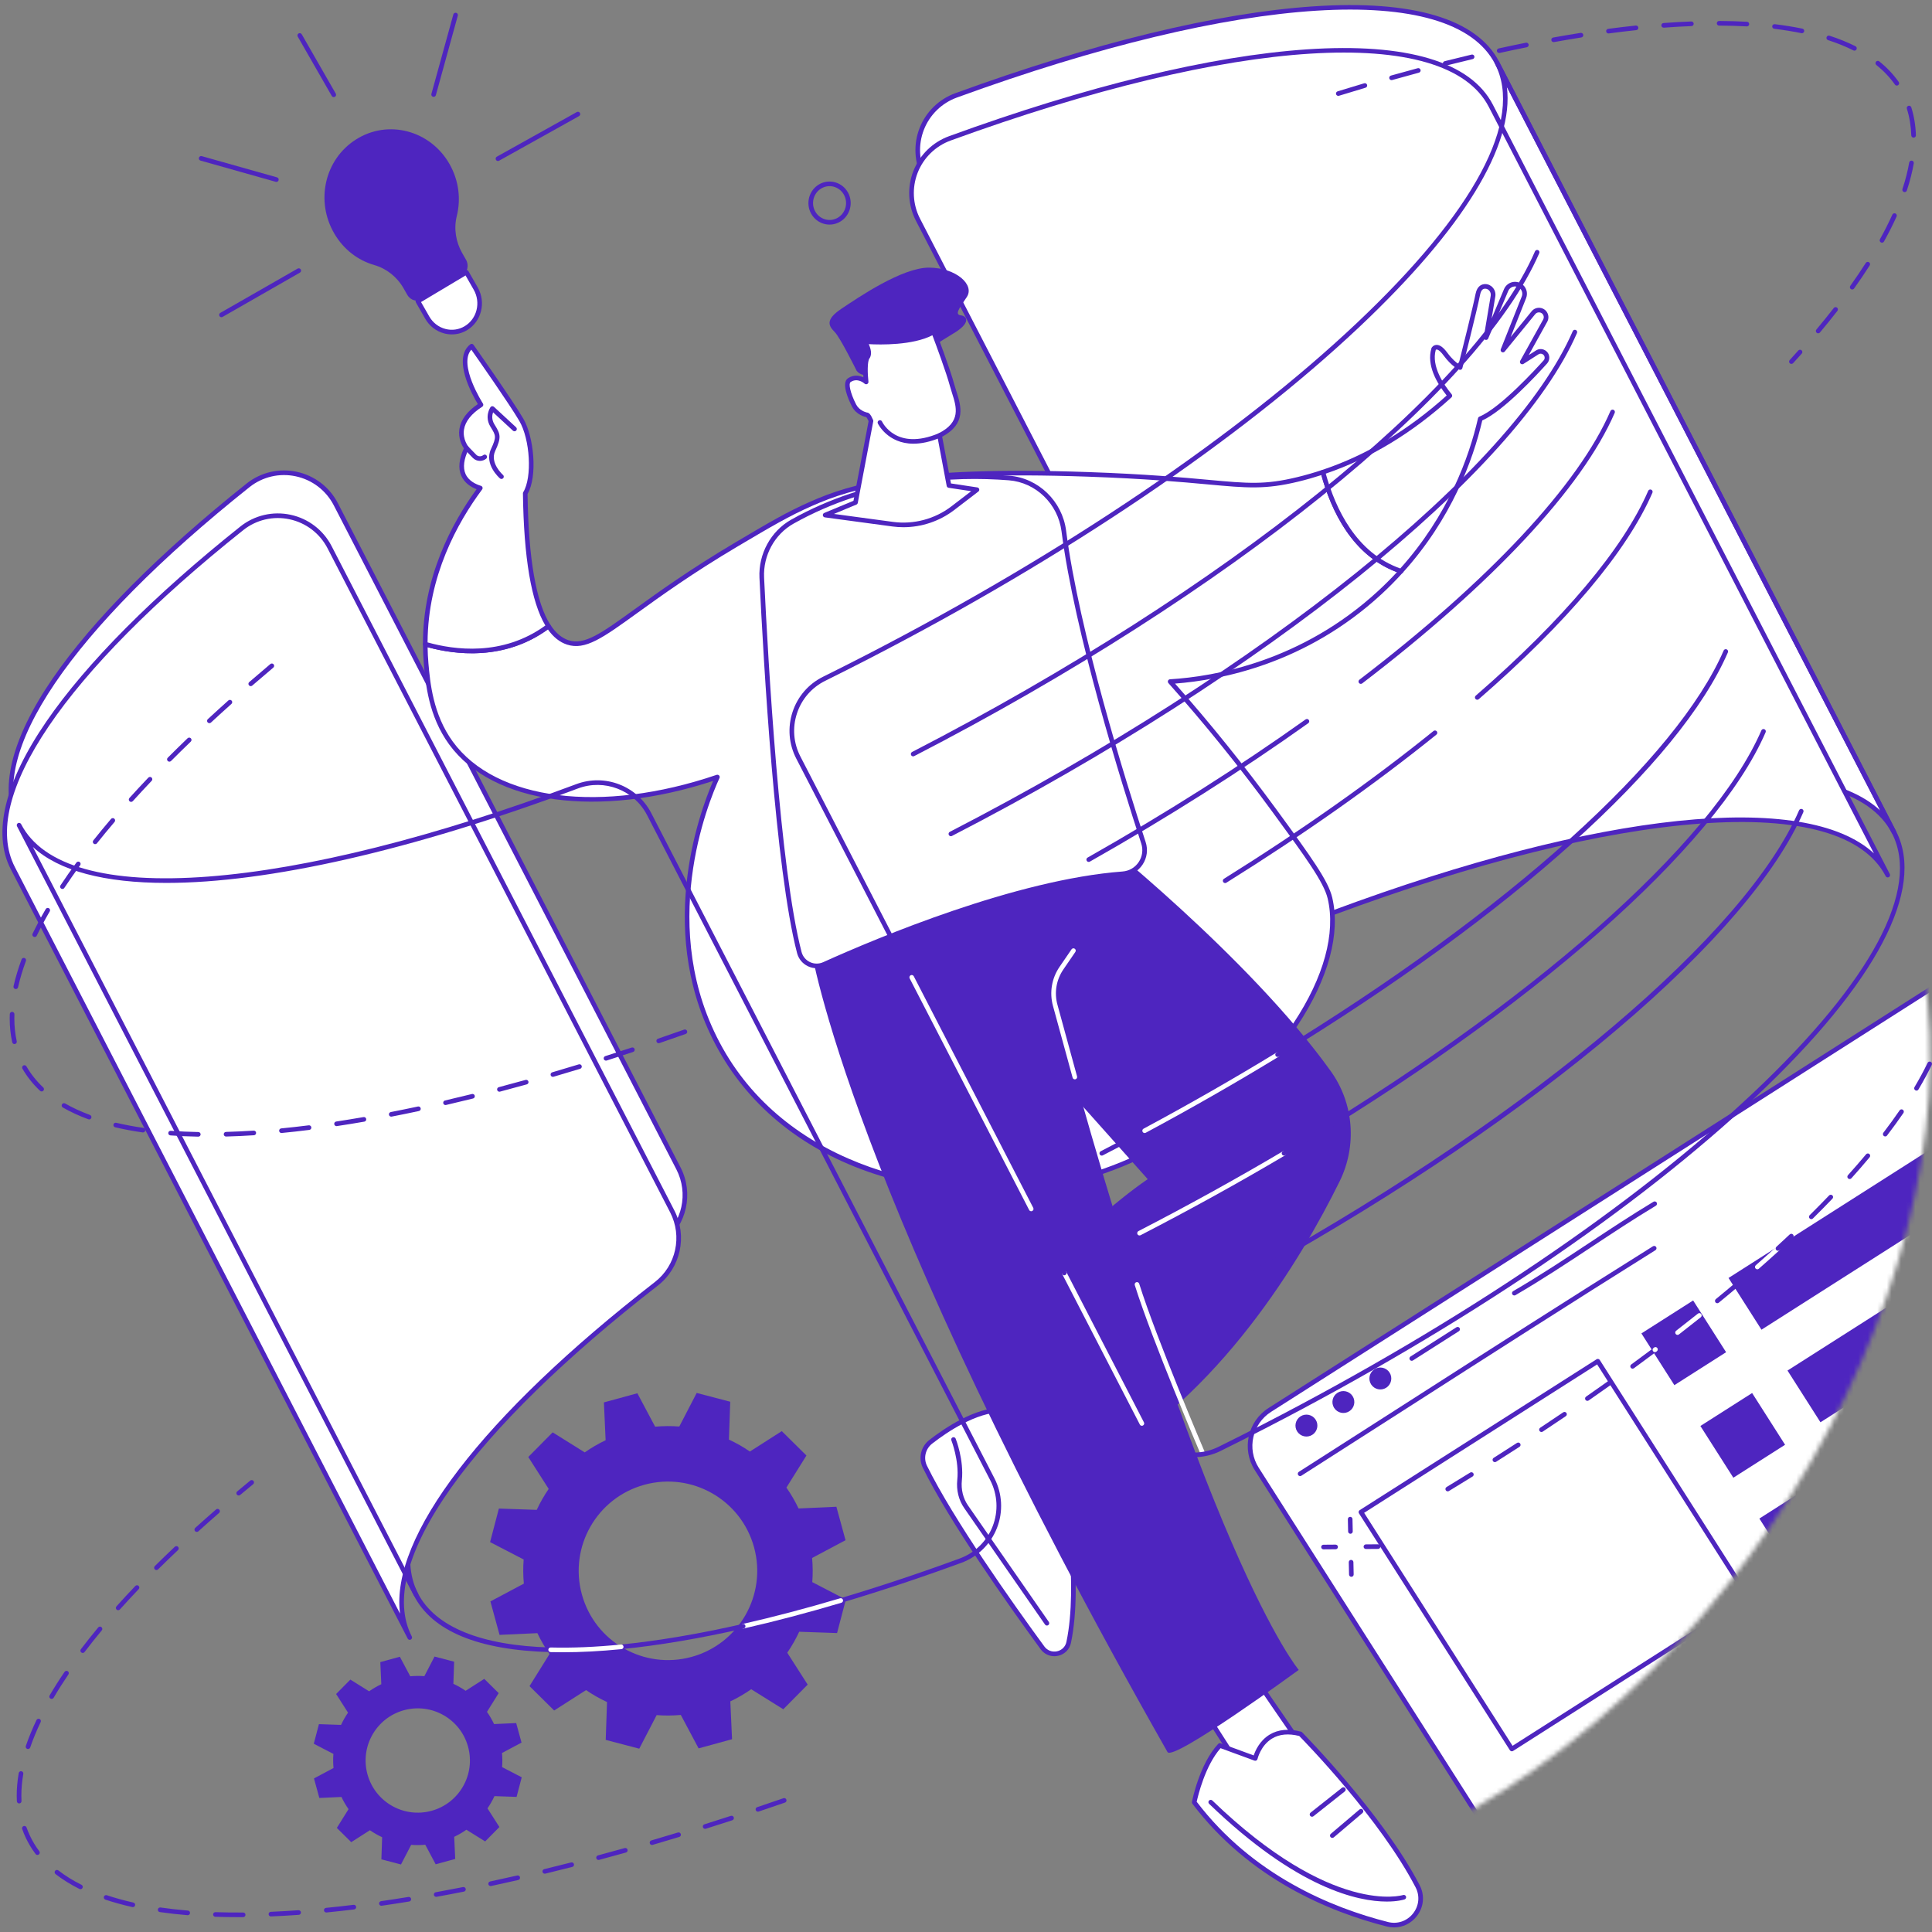 <svg width="406" height="406" viewBox="0 0 406 406" fill="none" xmlns="http://www.w3.org/2000/svg">
<rect x="0" y="0" width="406" height="406" fill="#808080" stroke="none"/>
<mask id="mask0_2497_1866" style="mask-type:luminance" maskUnits="userSpaceOnUse" x="0" y="0" width="406" height="404">
<path d="M309.116 380.447C223.765 430.029 119.662 393.804 62.684 336.855C-11.964 262.242 -18.14 139.64 34.575 66.96C56.493 36.739 102.252 -5.128 151.109 0.516C192.519 5.299 198.042 39.723 266.988 93.659C345.162 154.815 378.947 142.544 397.191 181.127C424.373 238.622 383.184 337.418 309.116 380.447Z" fill="white"/>
</mask>
<g mask="url(#mask0_2497_1866)">
<path d="M410.035 205.079L266.843 296.288C262.662 298.952 261.431 304.501 264.094 308.684L310.726 381.879C313.391 386.06 318.94 387.29 323.124 384.628L410.035 329.268V205.079Z" fill="white"/>
<path d="M318.317 386.518C315.187 386.518 312.121 384.971 310.319 382.142L263.687 308.948C260.883 304.545 262.184 298.685 266.585 295.88L409.777 204.672C409.927 204.577 410.115 204.57 410.272 204.656C410.427 204.743 410.525 204.904 410.525 205.084V329.273C410.525 329.439 410.441 329.594 410.299 329.682L323.388 385.041C321.814 386.04 320.057 386.518 318.317 386.518ZM409.551 205.965L267.107 296.697C263.158 299.214 261.992 304.472 264.506 308.421L311.138 381.615C313.655 385.564 318.914 386.73 322.866 384.216L409.551 328.998V205.965Z" fill="#4E25BF"/>
<path d="M273.21 310.19C273.051 310.19 272.894 310.11 272.801 309.966C272.657 309.74 272.723 309.439 272.949 309.295C280.176 304.683 287.41 300.048 294.652 295.407C311.898 284.356 329.732 272.928 347.363 261.897C347.591 261.756 347.889 261.824 348.033 262.052C348.175 262.28 348.106 262.579 347.878 262.723C330.252 273.752 312.422 285.179 295.177 296.228C287.934 300.869 280.701 305.504 273.474 310.117C273.389 310.165 273.299 310.19 273.21 310.19Z" fill="#4E25BF"/>
<path d="M276.48 298.342C277.164 299.413 276.847 300.836 275.776 301.52C274.704 302.204 273.281 301.887 272.597 300.816C271.913 299.745 272.23 298.322 273.301 297.638C274.372 296.954 275.796 297.268 276.48 298.342Z" fill="#4E25BF"/>
<path d="M284.247 293.393C284.931 294.464 284.614 295.887 283.543 296.571C282.469 297.255 281.048 296.938 280.364 295.867C279.68 294.796 279.997 293.373 281.068 292.689C282.139 292.005 283.563 292.321 284.247 293.393Z" fill="#4E25BF"/>
<path d="M292.014 288.446C292.698 289.517 292.381 290.94 291.31 291.624C290.239 292.308 288.815 291.992 288.131 290.92C287.447 289.849 287.764 288.426 288.835 287.742C289.907 287.058 291.33 287.372 292.014 288.446Z" fill="#4E25BF"/>
<path d="M318.227 272.233C318.059 272.233 317.897 272.147 317.807 271.992C317.672 271.76 317.749 271.463 317.982 271.328C323.524 268.103 328.834 264.591 333.967 261.196C338.346 258.301 342.872 255.308 347.472 252.542C347.702 252.404 348.001 252.477 348.141 252.708C348.278 252.938 348.205 253.237 347.975 253.374C343.393 256.129 338.875 259.115 334.505 262.006C329.359 265.408 324.038 268.927 318.471 272.167C318.393 272.213 318.309 272.233 318.227 272.233Z" fill="#4E25BF"/>
<path d="M296.673 285.962C296.514 285.962 296.357 285.883 296.264 285.737C296.12 285.511 296.186 285.21 296.412 285.066L306.056 278.924C306.282 278.78 306.583 278.847 306.727 279.072C306.871 279.298 306.804 279.599 306.579 279.743L296.934 285.885C296.855 285.938 296.764 285.962 296.673 285.962Z" fill="#4E25BF"/>
<path d="M317.706 368.026C317.67 368.026 317.635 368.021 317.6 368.015C317.473 367.986 317.365 367.91 317.294 367.802L285.581 318.025C285.437 317.799 285.504 317.498 285.729 317.354L335.511 285.644C335.62 285.575 335.75 285.551 335.879 285.58C336.005 285.608 336.113 285.684 336.184 285.792L367.897 335.57C368.041 335.795 367.974 336.096 367.749 336.24L317.967 367.95C317.889 368.001 317.799 368.026 317.706 368.026ZM286.666 317.912L317.854 366.87L366.817 335.682L335.629 286.724L286.666 317.912Z" fill="#4E25BF"/>
<path d="M355.805 273.286L344.934 280.211L351.86 291.083L362.731 284.158L355.805 273.286Z" fill="#4E25BF"/>
<path d="M410.033 238.753L363.24 268.559L370.166 279.429L410.033 254.033V238.753Z" fill="#4E25BF"/>
<path d="M368.199 292.738L357.329 299.663L364.254 310.533L375.125 303.608L368.199 292.738Z" fill="#4E25BF"/>
<path d="M410.035 266.1L375.634 288.012L382.561 298.884L410.035 281.381V266.1Z" fill="#4E25BF"/>
<path d="M380.592 312.191L369.722 319.116L376.647 329.985L387.518 323.061L380.592 312.191Z" fill="#4E25BF"/>
<path d="M410.035 293.446L388.028 307.465L394.952 318.337L410.035 308.729V293.446Z" fill="white"/>
</g>
<path d="M109.598 366.199L108.474 362.094L103.828 362.304C103.396 361.399 102.898 360.542 102.336 359.741L104.795 355.801L101.767 352.807L97.849 355.312C97.032 354.752 96.173 354.263 95.275 353.845L95.434 349.197L91.315 348.117L89.176 352.24C88.2 352.163 87.206 352.171 86.21 352.262L84.025 348.157L79.919 349.281L80.13 353.927C79.227 354.358 78.368 354.856 77.567 355.418L73.626 352.959L70.632 355.987L73.137 359.905C72.577 360.721 72.086 361.582 71.67 362.479L67.021 362.32L65.941 366.438L70.065 368.577C69.987 369.553 69.996 370.546 70.087 371.542L65.981 373.727L67.106 377.833L71.752 377.622C72.183 378.528 72.681 379.384 73.243 380.185L70.784 384.125L73.812 387.12L77.73 384.614C78.547 385.174 79.408 385.666 80.305 386.082L80.145 390.73L84.265 391.81L86.403 387.686C87.379 387.764 88.373 387.755 89.369 387.664L91.554 391.77L95.66 390.645L95.449 386C96.355 385.568 97.211 385.07 98.013 384.508L101.953 386.967L104.948 383.939L102.442 380.022C103.002 379.205 103.493 378.344 103.909 377.447L108.558 377.607L109.638 373.488L105.514 371.35C105.592 370.374 105.583 369.38 105.492 368.384L109.598 366.199ZM90.686 380.533C84.847 382.131 78.817 378.694 77.219 372.857C75.621 367.018 79.058 360.989 84.895 359.391C90.735 357.793 96.764 361.231 98.362 367.067C99.96 372.906 96.523 378.935 90.686 380.533Z" fill="#4E25BF"/>
<path d="M177.686 323.664L175.762 316.637L167.813 316.998C167.076 315.45 166.224 313.983 165.259 312.611L169.469 305.869L164.289 300.745L157.585 305.032C156.188 304.076 154.716 303.235 153.18 302.522L153.454 294.568L146.407 292.72L142.75 299.776C141.079 299.645 139.381 299.658 137.674 299.811L133.936 292.786L126.908 294.709L127.269 302.657C125.721 303.395 124.254 304.247 122.881 305.212L116.139 301.002L111.015 306.181L115.302 312.885C114.346 314.282 113.505 315.754 112.792 317.29L104.837 317.015L102.989 324.062L110.045 327.719C109.915 329.39 109.928 331.087 110.081 332.794L103.055 336.532L104.979 343.56L112.927 343.199C113.664 344.746 114.517 346.213 115.482 347.586L111.274 354.327L116.453 359.451L123.158 355.164C124.555 356.122 126.027 356.961 127.563 357.674L127.289 365.628L134.336 367.477L137.993 360.421C139.664 360.551 141.362 360.538 143.069 360.385L146.807 367.41L153.835 365.487L153.474 357.539C155.022 356.802 156.489 355.95 157.861 354.985L164.604 359.192L169.728 354.013L165.438 347.309C166.397 345.912 167.236 344.44 167.948 342.904L175.904 343.179L177.752 336.132L170.695 332.475C170.826 330.804 170.813 329.107 170.66 327.4L177.686 323.664ZM145.322 348.192C135.33 350.928 125.013 345.047 122.277 335.056C119.541 325.065 125.423 314.749 135.414 312.013C145.406 309.278 155.723 315.158 158.459 325.149C161.195 335.14 155.314 345.456 145.322 348.192Z" fill="#4E25BF"/>
<path d="M4.004 173.407L87.413 335.083C79.279 319.313 100.491 290.821 139.225 260.764C143.869 257.161 145.263 250.744 142.567 245.519L70.578 105.978C67.049 99.139 58.138 97.2 52.119 101.997C15.74 130.973 -3.869 158.148 4.004 173.407Z" fill="white"/>
<path d="M87.413 335.57C87.236 335.57 87.068 335.474 86.982 335.306L3.573 173.63C-0.312 166.103 2.28 155.362 11.068 142.571C19.499 130.296 33.59 116.135 51.818 101.616C54.793 99.248 58.633 98.345 62.361 99.144C66.104 99.945 69.258 102.355 71.011 105.757L143.003 245.3C145.812 250.742 144.349 257.409 139.526 261.151C120.202 276.147 105.201 290.812 96.141 303.565C86.887 316.595 84.016 327.411 87.838 334.846L87.847 334.861C87.971 335.1 87.876 335.393 87.639 335.517C87.566 335.552 87.489 335.57 87.413 335.57ZM4.436 173.186L85.37 330.063C83.281 313.946 102.645 288.539 138.928 260.383C143.382 256.928 144.73 250.773 142.138 245.745L70.146 106.202C68.526 103.061 65.613 100.835 62.155 100.095C58.715 99.358 55.167 100.19 52.422 102.377C14.915 132.255 -3.026 158.724 4.436 173.186Z" fill="#4E25BF"/>
<path d="M2.696 182.437L86.105 344.113C77.971 328.343 99.183 299.851 137.917 269.794C142.561 266.191 143.955 259.775 141.259 254.549L69.269 115.008C65.741 108.169 56.83 106.23 50.811 111.027C14.434 140.003 -5.177 167.178 2.696 182.437Z" fill="white"/>
<path d="M86.107 344.6C85.93 344.6 85.762 344.505 85.675 344.336L2.264 182.661C-1.621 175.133 0.971 164.392 9.759 151.601C18.19 139.326 32.281 125.165 50.507 110.646C53.482 108.278 57.325 107.377 61.05 108.174C64.793 108.975 67.947 111.385 69.7 114.787L141.692 254.33C144.501 259.772 143.038 266.439 138.215 270.182C118.891 285.177 103.89 299.842 94.83 312.595C85.569 325.634 82.7 336.457 86.536 343.892C86.66 344.131 86.565 344.423 86.328 344.547C86.257 344.582 86.182 344.6 86.107 344.6ZM3.127 182.216L84.062 339.091C81.972 322.974 101.336 297.567 137.62 269.411C142.073 265.956 143.421 259.801 140.829 254.772L68.837 115.232C67.217 112.091 64.304 109.865 60.846 109.125C57.407 108.388 53.858 109.221 51.114 111.407C13.606 141.285 -4.332 167.754 3.127 182.216Z" fill="#4E25BF"/>
<path d="M194.219 37.146L266.331 176.919C269.166 182.415 275.661 184.929 281.458 182.773C340.908 160.662 388.432 156.307 398.008 174.872L314.596 13.196C305.173 -5.068 259.017 -1.146 200.909 20.044C193.985 22.57 190.839 30.597 194.219 37.146Z" fill="white"/>
<path d="M277.206 184.028C272.566 184.028 268.133 181.477 265.897 177.143L193.788 37.37C192.114 34.127 191.917 30.316 193.245 26.916C194.576 23.512 197.309 20.841 200.745 19.588C229.746 9.013 255.761 2.703 275.98 1.339C296.871 -0.068 310.377 3.953 315.03 12.973L398.44 174.648C398.563 174.887 398.468 175.18 398.229 175.304C397.99 175.428 397.698 175.332 397.574 175.096C393.036 166.3 379.51 162.484 358.47 164.056C337.77 165.603 311.196 172.234 281.626 183.229C280.174 183.77 278.68 184.028 277.206 184.028ZM194.651 36.923L266.763 176.696C269.483 181.968 275.729 184.385 281.288 182.318C337.57 161.384 380.767 157.037 395.104 170.304L314.165 13.42C305.154 -4.046 260.764 -1.266 201.077 20.502C197.905 21.66 195.379 24.125 194.151 27.271C192.922 30.411 193.106 33.928 194.651 36.923Z" fill="#4E25BF"/>
<path d="M192.911 46.177L265.023 185.95C267.858 191.445 274.353 193.96 280.15 191.804C339.6 169.693 387.122 165.337 396.7 183.902L313.291 22.227C303.868 3.962 257.712 7.884 199.603 29.075C192.677 31.6 189.531 39.628 192.911 46.177Z" fill="white"/>
<path d="M275.898 193.059C271.258 193.059 266.825 190.507 264.589 186.173L192.48 46.4C190.806 43.158 190.609 39.349 191.937 35.947C193.268 32.543 196.001 29.871 199.437 28.619C228.438 18.043 254.453 11.733 274.672 10.37C295.572 8.962 309.072 12.984 313.722 22.003L397.132 183.679C397.255 183.918 397.16 184.21 396.921 184.334C396.682 184.458 396.39 184.363 396.266 184.126C391.728 175.33 378.206 171.514 357.162 173.086C336.462 174.633 309.888 181.264 280.318 192.26C278.866 192.8 277.372 193.059 275.898 193.059ZM193.343 45.953L265.455 185.726C268.175 190.998 274.419 193.415 279.98 191.348C336.262 170.417 379.459 166.068 393.796 179.334L312.857 22.45C303.846 4.985 259.458 7.765 199.769 29.533C196.597 30.69 194.071 33.158 192.843 36.301C191.616 39.442 191.798 42.959 193.343 45.953Z" fill="#4E25BF"/>
<path d="M278.01 99.217C276.313 99.783 274.562 100.292 272.751 100.73C261.203 103.528 258.848 100.737 228.649 99.686C191.761 98.4 179.282 102.005 170.587 105.812C165.629 107.983 161.704 110.307 154.82 114.38C131.406 128.238 125.411 136.973 119.315 134.999C117.919 134.548 116.518 133.527 115.254 131.571C105.884 138.631 95.208 137.069 89.367 135.36C89.369 136.681 89.424 138.027 89.546 139.397C89.896 143.359 90.507 150.295 94.77 156.143C103.947 168.732 126.585 171.528 150.758 163.292C149.229 166.608 136.893 194.511 151.431 220.464C166.45 247.274 199.309 252.659 220.906 248.978C256.132 242.976 284.29 208.955 279.478 188.71C278.65 185.226 275.002 180.193 267.742 170.266C259.156 158.529 251.389 149.384 245.904 143.23C251.803 142.87 272.178 140.902 289.928 124.552C291.539 123.067 293.027 121.553 294.41 120.024C284.31 116.642 279.883 106.224 278.01 99.217Z" fill="white"/>
<path d="M208.322 250.496C199.88 250.496 191.285 249.177 183.551 246.614C169.072 241.818 157.819 232.856 151.008 220.699C137.537 196.651 146.811 171.145 149.864 164.102C125.734 172.023 103.531 168.985 94.378 156.428C90.035 150.47 89.426 143.565 89.063 139.439C88.946 138.118 88.886 136.745 88.882 135.362C88.882 135.209 88.953 135.063 89.076 134.973C89.198 134.88 89.358 134.851 89.506 134.895C95.031 136.511 105.684 138.177 114.963 131.183C115.072 131.102 115.209 131.071 115.342 131.093C115.475 131.117 115.592 131.194 115.665 131.307C116.75 132.985 118.029 134.072 119.468 134.539C122.837 135.63 126.352 133.091 133.358 128.034C138.265 124.493 144.983 119.641 154.574 113.964C161.56 109.829 165.407 107.552 170.394 105.37C178.785 101.695 190.9 97.886 228.669 99.203C240.77 99.626 248.389 100.323 253.952 100.834C262.325 101.602 265.792 101.921 272.638 100.261C274.358 99.845 276.113 99.338 277.857 98.758C277.986 98.716 278.123 98.727 278.243 98.792C278.36 98.856 278.446 98.964 278.482 99.095C280.5 106.653 284.932 116.339 294.569 119.566C294.724 119.619 294.844 119.745 294.886 119.904C294.928 120.064 294.886 120.232 294.775 120.354C293.328 121.952 291.809 123.488 290.262 124.913C274.519 139.415 256.736 142.907 246.93 143.651C254.332 152.004 261.464 160.857 268.14 169.981C275.732 180.361 279.123 185.098 279.956 188.599C281.746 196.133 279.168 205.672 272.695 215.46C261.289 232.706 240.994 246.05 220.992 249.458C216.897 250.153 212.628 250.496 208.322 250.496ZM150.758 162.805C150.893 162.805 151.026 162.863 151.119 162.967C151.249 163.11 151.28 163.319 151.198 163.496C148.85 168.582 137.849 195.226 151.854 220.225C165.916 245.328 197.465 252.477 220.822 248.498C240.571 245.131 260.612 231.951 271.876 214.92C278.2 205.36 280.73 196.091 279.004 188.82C278.183 185.361 274.333 180.102 267.348 170.552C260.495 161.183 253.157 152.099 245.54 143.554C245.416 143.414 245.383 143.217 245.454 143.045C245.525 142.872 245.689 142.757 245.874 142.746C255.306 142.17 273.53 138.994 289.598 124.194C290.95 122.948 292.278 121.62 293.558 120.236C284.201 116.73 279.765 107.366 277.674 99.838C276.064 100.361 274.449 100.821 272.864 101.204C265.86 102.902 262.102 102.556 253.859 101.799C248.307 101.29 240.706 100.593 228.629 100.17C191.068 98.86 179.073 102.625 170.779 106.257C165.847 108.417 162.018 110.684 155.065 114.798C145.512 120.453 138.814 125.289 133.922 128.82C126.651 134.07 123.001 136.703 119.165 135.462C117.637 134.966 116.283 133.893 115.134 132.264C105.957 138.91 95.624 137.58 89.858 136.004C89.876 137.139 89.933 138.264 90.028 139.353C90.382 143.379 90.976 150.116 95.159 155.855C104.192 168.248 126.474 171.05 150.599 162.829C150.654 162.814 150.707 162.805 150.758 162.805Z" fill="#4E25BF"/>
<path d="M323.046 74.051L319.891 76.065L324.715 67.385C324.949 66.962 324.965 66.453 324.759 66.017C324.288 65.023 322.939 64.859 322.244 65.711L315.836 73.569L320.248 62.478C320.611 61.566 320.266 60.523 319.429 60.01C318.373 59.359 316.987 59.804 316.505 60.946L312.288 70.953L313.747 62.228C313.922 61.187 313.147 60.174 312.093 60.182C311.438 60.189 310.805 60.568 310.555 61.849C309.957 64.928 306.836 77.24 306.836 77.24C306.836 77.24 305.482 76.754 303.733 74.385C301.984 72.015 301.269 73.325 301.269 73.325C300.2 76.939 302.792 80.888 304.682 83.161C298.288 88.982 289.42 95.412 278.008 99.214C279.88 106.222 284.307 116.64 294.412 120.022C305.473 107.802 309.546 94.633 311.071 87.999C315.529 86.167 323.074 77.924 324.75 76.052C324.969 75.808 325.087 75.494 325.087 75.169C325.089 74.122 323.931 73.487 323.046 74.051Z" fill="white"/>
<path d="M294.413 120.509C294.362 120.509 294.309 120.5 294.258 120.484C284.211 117.122 279.62 107.131 277.539 99.343C277.473 99.095 277.612 98.838 277.856 98.756C287.122 95.668 295.918 90.407 304.015 83.112C301.901 80.476 299.759 76.727 300.805 73.19C300.814 73.157 300.828 73.126 300.845 73.095C300.876 73.037 301.173 72.528 301.824 72.484C302.541 72.435 303.289 72.964 304.128 74.1C305.142 75.474 306.012 76.18 306.523 76.517C307.158 73.998 309.571 64.399 310.082 61.761C310.428 59.979 311.49 59.704 312.092 59.7C312.099 59.7 312.103 59.7 312.11 59.7C312.721 59.7 313.305 59.972 313.712 60.45C314.153 60.966 314.341 61.643 314.23 62.312L313.456 66.942L316.061 60.76C316.347 60.085 316.909 59.569 317.606 59.346C318.305 59.122 319.062 59.215 319.687 59.598C320.727 60.238 321.152 61.526 320.7 62.661L317.455 70.82L321.869 65.408C322.303 64.877 322.969 64.611 323.644 64.693C324.324 64.775 324.906 65.193 325.198 65.813C325.473 66.391 325.451 67.068 325.141 67.626L321.252 74.624L322.786 73.644C323.352 73.281 324.043 73.259 324.634 73.582C325.225 73.905 325.577 74.5 325.577 75.173C325.577 75.62 325.413 76.05 325.116 76.382C323.034 78.708 315.979 86.348 311.492 88.356C309.533 96.735 305.047 109.008 294.776 120.354C294.681 120.453 294.548 120.509 294.413 120.509ZM278.6 99.531C280.652 106.941 285.021 116.199 294.267 119.459C304.343 108.225 308.71 96.107 310.598 87.893C310.633 87.74 310.742 87.612 310.888 87.552C315.277 85.749 322.905 77.387 324.39 75.729C324.528 75.576 324.603 75.377 324.603 75.169C324.603 74.857 324.439 74.58 324.165 74.43C323.89 74.279 323.571 74.29 323.306 74.458L320.152 76.472C319.963 76.592 319.72 76.57 319.556 76.417C319.395 76.264 319.357 76.021 319.465 75.826L324.289 67.146C324.446 66.86 324.459 66.515 324.32 66.22C324.167 65.9 323.879 65.691 323.527 65.649C323.173 65.607 322.845 65.74 322.622 66.015L316.214 73.872C316.063 74.058 315.798 74.106 315.589 73.985C315.384 73.863 315.295 73.609 315.384 73.387L319.795 62.296C320.072 61.601 319.811 60.813 319.173 60.422C318.79 60.187 318.325 60.129 317.898 60.267C317.471 60.404 317.126 60.718 316.951 61.132L312.734 71.138C312.639 71.366 312.389 71.486 312.15 71.417C311.913 71.349 311.765 71.114 311.807 70.871L313.265 62.146C313.33 61.767 313.217 61.369 312.969 61.077C312.741 60.809 312.411 60.663 312.097 60.667C311.873 60.669 311.278 60.674 311.032 61.94C310.439 64.996 307.435 76.855 307.309 77.358C307.276 77.491 307.187 77.603 307.065 77.668C306.944 77.732 306.802 77.743 306.673 77.696C306.614 77.674 305.157 77.132 303.342 74.671C302.479 73.5 302.001 73.44 301.888 73.447C301.802 73.454 301.744 73.502 301.715 73.531C300.75 76.975 303.389 80.839 305.055 82.845C305.221 83.044 305.202 83.34 305.009 83.515C296.848 90.954 287.963 96.337 278.6 99.531Z" fill="#4E25BF"/>
<path d="M110.379 103.67C112.455 100.283 111.859 92.145 109.54 88.192C107.191 84.19 99.123 72.748 99.123 72.748C95.132 75.864 101.08 85.062 101.08 85.062C94.182 89.478 98.049 94.166 98.049 94.166C95.267 99.951 98.813 101.923 100.933 102.567C96.329 108.749 89.33 120.458 89.368 135.362C95.212 137.071 105.885 138.633 115.255 131.573C112.623 127.498 110.58 119.34 110.379 103.67Z" fill="white"/>
<path d="M99.137 137.288C95.197 137.288 91.713 136.553 89.229 135.827C89.023 135.767 88.879 135.577 88.879 135.362C88.844 121.352 94.893 110.009 100.146 102.809C98.948 102.342 97.603 101.496 96.939 99.987C96.257 98.435 96.441 96.496 97.483 94.219C97.087 93.632 96.237 92.096 96.545 90.131C96.846 88.219 98.145 86.466 100.414 84.918C99.274 83.035 94.986 75.359 98.82 72.365C98.924 72.283 99.059 72.247 99.19 72.267C99.32 72.287 99.44 72.36 99.515 72.469C99.595 72.584 107.623 83.976 109.954 87.948C112.198 91.773 113.017 100.073 110.862 103.802C111.047 117.417 112.661 126.673 115.658 131.312C115.798 131.526 115.747 131.81 115.543 131.962C110.116 136.053 104.245 137.288 99.137 137.288ZM89.853 134.995C95.396 136.555 105.602 137.994 114.605 131.447C111.652 126.524 110.067 117.186 109.892 103.674C109.89 103.583 109.916 103.493 109.963 103.413C111.86 100.319 111.41 92.34 109.119 88.436C107.074 84.95 100.567 75.647 99.044 73.48C96.246 76.605 101.43 84.713 101.485 84.797C101.556 84.905 101.58 85.038 101.552 85.164C101.525 85.29 101.447 85.401 101.339 85.47C99.068 86.924 97.78 88.542 97.505 90.277C97.184 92.324 98.408 93.838 98.419 93.851C98.539 93.998 98.566 94.201 98.484 94.372C97.461 96.496 97.242 98.254 97.828 99.591C98.466 101.04 99.942 101.753 101.071 102.096C101.222 102.143 101.341 102.26 101.392 102.408C101.441 102.559 101.414 102.722 101.321 102.851C96.115 109.843 89.926 121.071 89.853 134.995Z" fill="#4E25BF"/>
<path d="M105.38 100.655C105.267 100.655 105.154 100.615 105.064 100.536C104.924 100.416 101.688 97.563 103.182 94.363C104.373 91.809 104.191 91.512 103.184 89.865L103.052 89.648C101.761 87.53 103.012 85.651 103.065 85.572C103.144 85.454 103.271 85.379 103.412 85.361C103.554 85.346 103.693 85.392 103.797 85.487L108.45 89.79C108.647 89.972 108.661 90.279 108.477 90.476C108.293 90.673 107.988 90.684 107.791 90.503L103.618 86.645C103.421 87.203 103.271 88.135 103.882 89.142L104.012 89.356C105.148 91.211 105.413 91.875 104.063 94.772C102.881 97.304 105.672 99.777 105.701 99.801C105.903 99.978 105.925 100.283 105.75 100.487C105.65 100.598 105.515 100.655 105.38 100.655Z" fill="#4E25BF"/>
<path d="M100.859 96.855C100.312 96.855 99.77 96.642 99.367 96.229L97.698 94.504C97.512 94.312 97.516 94.004 97.709 93.818C97.902 93.632 98.209 93.637 98.397 93.829L100.066 95.553C100.46 95.961 101.113 95.998 101.554 95.64C101.762 95.469 102.067 95.5 102.238 95.708C102.408 95.916 102.377 96.222 102.169 96.392C101.789 96.702 101.324 96.855 100.859 96.855Z" fill="#4E25BF"/>
<path d="M260.458 347.557C260.557 348.117 277.681 372.842 277.681 372.842L263.86 376.456L250.238 355.157L260.458 347.557Z" fill="white"/>
<path d="M263.86 376.943C263.696 376.943 263.541 376.861 263.45 376.72L249.828 355.421C249.691 355.206 249.744 354.921 249.948 354.77L260.167 347.168C260.302 347.068 260.48 347.044 260.637 347.106C260.77 347.159 260.874 347.267 260.918 347.402C261.385 348.356 271.419 362.946 278.081 372.565C278.172 372.696 278.192 372.862 278.137 373.01C278.081 373.159 277.957 373.271 277.805 373.311L263.984 376.928C263.941 376.939 263.902 376.943 263.86 376.943ZM250.891 355.279L264.079 375.899L276.886 372.55C269.987 362.586 262.058 351.065 260.325 348.263L250.891 355.279Z" fill="#4E25BF"/>
<path d="M263.785 369.529C263.785 369.529 265.392 362.3 273.283 364.369C273.283 364.369 290.103 381.321 297.915 396.398C300.124 400.663 296.213 405.555 291.558 404.375C280.663 401.615 263.154 394.867 250.962 378.751C250.962 378.751 252.469 370.963 256.358 366.8L263.785 369.529Z" fill="white"/>
<path d="M292.958 405.037C292.456 405.037 291.944 404.975 291.437 404.846C279.392 401.794 262.525 394.84 250.572 379.044C250.488 378.933 250.457 378.793 250.483 378.658C250.545 378.335 252.061 370.684 256.001 366.468C256.134 366.324 256.342 366.277 256.524 366.344L263.463 368.893C263.791 367.911 264.701 365.804 266.79 364.529C268.587 363.433 270.812 363.221 273.404 363.9C273.488 363.922 273.563 363.966 273.625 364.028C273.794 364.199 290.587 381.206 298.344 396.177C299.45 398.315 299.205 400.82 297.699 402.717C296.515 404.211 294.784 405.037 292.958 405.037ZM251.481 378.632C263.255 394.079 279.825 400.9 291.676 403.901C293.651 404.402 295.667 403.715 296.94 402.111C298.204 400.517 298.412 398.414 297.482 396.622C290.092 382.359 274.389 366.193 273.03 364.808C270.763 364.239 268.838 364.422 267.306 365.354C264.924 366.802 264.267 369.608 264.26 369.637C264.229 369.774 264.14 369.889 264.019 369.958C263.895 370.024 263.749 370.035 263.618 369.987L256.497 367.371C253.25 371.047 251.749 377.401 251.481 378.632Z" fill="#4E25BF"/>
<path d="M291.423 399.603C285.482 399.603 272.657 396.969 254.088 379.063C253.896 378.878 253.889 378.57 254.075 378.377C254.261 378.185 254.569 378.178 254.763 378.364C280.026 402.724 294.708 398.277 294.854 398.231C295.109 398.147 295.383 398.286 295.468 398.538C295.552 398.793 295.414 399.067 295.16 399.151C294.987 399.209 293.719 399.603 291.423 399.603Z" fill="#4E25BF"/>
<path d="M279.975 386.228C279.838 386.228 279.701 386.17 279.606 386.058C279.433 385.854 279.457 385.546 279.661 385.371L285.693 380.25C285.899 380.077 286.204 380.101 286.379 380.305C286.552 380.509 286.527 380.816 286.324 380.989L280.292 386.111C280.197 386.19 280.086 386.228 279.975 386.228Z" fill="#4E25BF"/>
<path d="M275.712 381.779C275.569 381.779 275.427 381.715 275.332 381.596C275.166 381.385 275.201 381.08 275.411 380.914L282.003 375.693C282.213 375.527 282.519 375.562 282.687 375.772C282.853 375.983 282.818 376.288 282.607 376.454L276.016 381.675C275.925 381.744 275.819 381.779 275.712 381.779Z" fill="#4E25BF"/>
<path d="M218.157 291.259L206.687 300.066L216.758 313.748L227.496 303.512L218.157 291.259Z" fill="white"/>
<path d="M216.759 314.235C216.746 314.235 216.731 314.235 216.717 314.233C216.578 314.222 216.452 314.149 216.368 314.036L206.296 300.354C206.139 300.141 206.181 299.84 206.391 299.681L217.862 290.874C217.964 290.796 218.094 290.761 218.222 290.779C218.351 290.796 218.466 290.863 218.546 290.967L227.887 303.218C228.037 303.415 228.015 303.693 227.836 303.864L217.098 314.1C217.005 314.187 216.883 314.235 216.759 314.235ZM207.361 300.161L216.824 313.016L226.846 303.459L218.065 291.941L207.361 300.161Z" fill="#4E25BF"/>
<path d="M223.582 312.144L212.922 303.51L210.915 296.274C205.317 296.137 199.032 300.307 195.586 302.99C193.99 304.231 193.47 306.414 194.362 308.228C200.049 319.78 212.871 337.801 219.078 346.286C220.641 348.424 224.03 347.734 224.576 345.14C227.317 332.154 223.582 312.144 223.582 312.144Z" fill="white"/>
<path d="M221.557 348.044C220.431 348.044 219.375 347.517 218.686 346.576C211.842 337.218 199.526 319.822 193.926 308.445C192.941 306.442 193.514 303.988 195.287 302.607C198.583 300.041 204.918 295.785 210.647 295.785C210.74 295.785 210.833 295.787 210.928 295.79C211.143 295.794 211.326 295.94 211.384 296.146L213.35 303.231L223.89 311.768C223.981 311.841 224.041 311.942 224.063 312.055C224.101 312.257 227.784 332.309 225.055 345.244C224.765 346.623 223.722 347.663 222.336 347.96C222.073 348.017 221.814 348.044 221.557 348.044ZM210.545 296.759C205.133 296.808 199.064 300.902 195.885 303.375C194.473 304.475 194.017 306.425 194.798 308.016C200.365 319.326 212.646 336.67 219.472 346.003C220.087 346.844 221.108 347.231 222.13 347.01C223.135 346.793 223.89 346.041 224.101 345.042C226.655 332.933 223.492 314.406 223.135 312.407L212.617 303.888C212.539 303.824 212.482 303.738 212.455 303.64L210.545 296.759Z" fill="#4E25BF"/>
<path d="M220.008 341.599C219.855 341.599 219.702 341.526 219.607 341.391L202.625 316.918C201.461 315.243 200.945 313.133 201.167 310.984C201.589 306.91 199.943 302.726 199.927 302.684C199.827 302.434 199.949 302.153 200.197 302.054C200.447 301.954 200.731 302.076 200.828 302.326C200.899 302.505 202.579 306.775 202.132 311.086C201.932 313.005 202.391 314.88 203.422 316.365L220.404 340.837C220.557 341.059 220.502 341.36 220.282 341.515C220.201 341.57 220.103 341.599 220.008 341.599Z" fill="#4E25BF"/>
<path d="M229.587 175.056C229.587 175.056 262.338 200.914 279.667 225.117C284.51 231.88 285.194 240.782 281.52 248.246C273.542 264.449 256.29 293.506 229.587 307.999L207.162 279.347C207.162 279.347 226.771 257.668 241.188 247.792L204.426 206.593L195.286 185.903L229.587 175.056Z" fill="#4E25BF"/>
<path d="M245.347 368.183C246.509 370.23 272.923 350.921 272.923 350.921C272.923 350.921 252.713 327.27 220.597 207.054C220.223 205.655 214.302 176.255 214.302 176.255L170.415 199.256C170.415 199.256 178.125 249.848 245.347 368.183Z" fill="#4E25BF"/>
<path d="M225.873 226.819C225.658 226.819 225.464 226.677 225.404 226.46L221.276 211.379C220.508 208.574 221.01 205.588 222.65 203.189L225.178 199.495C225.329 199.274 225.632 199.216 225.853 199.369C226.075 199.52 226.132 199.823 225.979 200.044L223.452 203.738C221.971 205.903 221.519 208.592 222.212 211.122L226.34 226.203C226.411 226.462 226.258 226.73 225.999 226.801C225.959 226.814 225.917 226.819 225.873 226.819Z" fill="white"/>
<path d="M252.683 305.719C252.495 305.719 252.316 305.608 252.236 305.424C252.137 305.19 242.169 281.808 238.468 270.06C238.389 269.803 238.53 269.531 238.785 269.451C239.044 269.372 239.314 269.513 239.396 269.768C243.081 281.47 253.031 304.807 253.13 305.042C253.237 305.289 253.122 305.575 252.874 305.679C252.812 305.708 252.748 305.719 252.683 305.719Z" fill="white"/>
<path d="M160.085 121.398C160.919 138.915 163.396 182.619 167.974 200.172C168.562 202.428 171.053 203.603 173.177 202.645C183.636 197.926 213.337 185.326 235.939 183.621C239.16 183.378 241.294 180.175 240.289 177.105C235.959 163.874 226.282 132.819 223.557 111.593C222.782 105.56 217.988 100.91 212.029 100.445C201.028 99.588 183.258 100.217 166.524 109.613C162.342 111.963 159.852 116.542 160.085 121.398Z" fill="white"/>
<path d="M171.622 203.466C170.991 203.466 170.362 203.326 169.778 203.048C168.647 202.508 167.819 201.505 167.503 200.296C162.927 182.754 160.45 139.293 159.598 121.423C159.359 116.407 161.984 111.607 166.285 109.192C182.824 99.905 200.311 99.046 212.067 99.963C218.205 100.441 223.241 105.305 224.04 111.534C226.778 132.868 236.639 164.394 240.752 176.957C241.279 178.566 241.042 180.295 240.101 181.702C239.163 183.106 237.66 183.982 235.977 184.108C213.718 185.786 184.786 197.941 173.379 203.09C172.819 203.34 172.22 203.466 171.622 203.466ZM160.57 121.376C161.422 139.216 163.892 182.597 168.443 200.051C168.687 200.983 169.324 201.755 170.196 202.171C171.075 202.592 172.089 202.603 172.977 202.202C184.429 197.034 213.488 184.828 235.902 183.139C237.283 183.035 238.521 182.313 239.291 181.16C240.066 180.003 240.26 178.582 239.827 177.258C235.705 164.669 225.824 133.072 223.075 111.655C222.333 105.883 217.674 101.372 211.992 100.932C200.366 100.027 183.088 100.872 166.761 110.04C162.779 112.275 160.348 116.724 160.57 121.376Z" fill="#4E25BF"/>
<path d="M180.021 77.924C180.021 77.924 176.608 70.988 175.406 69.766C174.204 68.544 173.274 67.256 176.812 64.888C180.351 62.52 189.597 56.199 195.263 56.241C200.93 56.281 204.899 59.859 203.155 62.44C201.41 65.021 200.611 66.108 201.955 66.274C203.298 66.44 204.04 67.94 200.233 70.147C196.425 72.354 183.149 81.928 180.021 77.924Z" fill="#4E25BF"/>
<path d="M199.422 102.025L197.443 91.51C203.4 88.52 201.001 84.372 200.111 81.061C199.152 77.498 196.199 69.762 196.199 69.762C191.312 72.633 181.73 71.776 181.73 71.776C181.73 71.776 183.104 73.965 182.314 75.045C181.526 76.125 182.018 80.269 182.018 80.269C182.018 80.269 180.306 78.659 178.476 79.89C177.447 80.583 178.622 83.538 179.465 85.195C180.309 86.853 182.124 87.178 182.124 87.178C182.124 87.178 182.423 86.999 183.034 88.46L179.782 105.589L173.398 108.238L187.602 110.155C192.085 110.759 196.622 109.555 200.213 106.806L205.301 102.911L199.422 102.025Z" fill="white"/>
<path d="M189.842 110.792C189.074 110.792 188.304 110.741 187.538 110.637L173.334 108.721C173.117 108.692 172.944 108.519 172.917 108.302C172.889 108.085 173.01 107.875 173.214 107.791L179.354 105.241L182.528 88.515C182.283 87.953 182.119 87.736 182.05 87.659C182.046 87.659 182.042 87.656 182.037 87.656C181.953 87.641 179.974 87.267 179.031 85.414C178.292 83.962 176.729 80.476 178.203 79.485C179.379 78.695 180.578 78.892 181.435 79.301C181.331 77.907 181.278 75.636 181.92 74.757C182.402 74.096 181.625 72.531 181.315 72.033C181.218 71.876 181.216 71.678 181.313 71.521C181.411 71.364 181.583 71.276 181.771 71.291C181.867 71.3 191.259 72.099 195.953 69.341C196.077 69.268 196.226 69.255 196.361 69.301C196.496 69.348 196.602 69.454 196.653 69.587C196.775 69.903 199.626 77.387 200.58 80.932C200.697 81.366 200.839 81.813 200.991 82.287C201.95 85.29 203.138 89.013 197.99 91.773L199.838 101.594L205.376 102.428C205.569 102.457 205.726 102.598 205.775 102.787C205.823 102.975 205.755 103.176 205.6 103.293L200.511 107.189C197.456 109.531 193.667 110.792 189.842 110.792ZM175.246 107.999L187.666 109.674C191.989 110.259 196.454 109.072 199.916 106.421L204.095 103.22L199.347 102.506C199.143 102.475 198.979 102.317 198.942 102.114L196.963 91.598C196.923 91.386 197.029 91.171 197.222 91.074C202.005 88.672 201.016 85.578 200.062 82.584C199.907 82.099 199.761 81.643 199.639 81.185C198.842 78.219 196.617 72.249 195.94 70.455C191.741 72.599 184.979 72.453 182.564 72.32C182.945 73.159 183.343 74.456 182.703 75.331C182.239 75.968 182.303 78.566 182.497 80.209C182.522 80.412 182.416 80.607 182.234 80.7C182.05 80.791 181.831 80.76 181.683 80.62C181.625 80.567 180.224 79.297 178.746 80.29C178.305 80.587 178.619 82.462 179.899 84.972C180.534 86.22 181.842 86.607 182.148 86.683C182.214 86.68 182.289 86.691 182.36 86.716C182.615 86.8 182.973 87.052 183.483 88.269C183.52 88.358 183.529 88.453 183.511 88.548L180.26 105.677C180.229 105.839 180.12 105.974 179.967 106.036L175.246 107.999ZM182.371 87.594C182.351 87.606 182.331 87.617 182.312 87.625C182.331 87.617 182.351 87.608 182.371 87.594Z" fill="#4E25BF"/>
<path d="M191.957 93.241C186.523 93.241 184.5 89.044 184.474 88.989C184.361 88.746 184.467 88.456 184.71 88.345C184.954 88.232 185.242 88.338 185.355 88.582C185.476 88.841 188.391 94.777 197.252 91.063C197.5 90.959 197.786 91.076 197.887 91.324C197.991 91.572 197.874 91.855 197.626 91.959C195.424 92.882 193.545 93.241 191.957 93.241Z" fill="#4E25BF"/>
<path d="M115.717 347.183C115.712 347.183 115.708 347.183 115.703 347.183C100.503 346.778 90.841 342.783 86.983 335.306L3.574 173.63C3.45 173.391 3.545 173.099 3.782 172.975C4.021 172.851 4.313 172.947 4.437 173.183C8.992 182.014 22.601 185.826 43.789 184.206C64.635 182.61 91.37 175.895 121.106 164.782C127.134 162.528 133.903 165.145 136.853 170.862L208.967 310.639C210.638 313.877 210.837 317.684 209.514 321.081C208.188 324.483 205.461 327.157 202.03 328.414C193.415 331.572 184.933 334.397 176.82 336.807C176.564 336.884 176.294 336.736 176.216 336.479C176.139 336.223 176.287 335.95 176.544 335.875C184.636 333.469 193.098 330.654 201.693 327.502C204.861 326.34 207.382 323.872 208.606 320.729C209.828 317.593 209.644 314.078 208.102 311.086L135.988 171.309C133.263 166.028 127.012 163.613 121.445 165.694C86.272 178.838 56.178 185.538 34.968 185.54C22.012 185.54 12.373 183.041 6.912 177.984L87.846 334.861C91.477 341.898 101.118 345.824 115.728 346.211C115.995 346.218 116.208 346.441 116.201 346.709C116.195 346.973 115.978 347.183 115.717 347.183Z" fill="#4E25BF"/>
<path d="M156.171 342.234C155.949 342.234 155.748 342.081 155.697 341.855C155.637 341.594 155.801 341.333 156.062 341.273C162.577 339.795 169.467 337.978 176.542 335.875C176.798 335.798 177.069 335.946 177.146 336.203C177.223 336.459 177.075 336.732 176.818 336.807C169.724 338.916 162.814 340.738 156.279 342.221C156.242 342.229 156.206 342.234 156.171 342.234Z" fill="white"/>
<path d="M130.545 346.561C130.297 346.561 130.087 346.373 130.062 346.123C130.036 345.855 130.23 345.618 130.498 345.592C138.237 344.821 146.836 343.369 156.064 341.273C156.328 341.214 156.587 341.377 156.646 341.641C156.706 341.902 156.542 342.163 156.281 342.223C147.015 344.328 138.374 345.786 130.596 346.559C130.578 346.561 130.562 346.561 130.545 346.561Z" fill="#4E25BF"/>
<path d="M118.214 347.216C117.362 347.216 116.525 347.205 115.704 347.183C115.436 347.176 115.224 346.953 115.23 346.685C115.237 346.417 115.46 346.202 115.728 346.211C120.2 346.331 125.167 346.12 130.497 345.591C130.765 345.565 131.001 345.76 131.028 346.027C131.055 346.295 130.86 346.532 130.592 346.559C126.2 346.995 122.048 347.216 118.214 347.216Z" fill="white"/>
<path d="M250.887 306.223C246.259 306.223 241.774 303.705 239.529 299.355C239.405 299.116 239.501 298.824 239.74 298.7C239.977 298.576 240.271 298.672 240.395 298.908C243.312 304.566 250.34 306.867 256.053 304.045C259.214 302.483 262.41 300.869 265.554 299.249C306.995 277.873 343.555 253.135 368.499 229.592C393.304 206.179 403.63 186.826 397.578 175.096L316.655 18.242C318.257 30.476 307.542 48.058 285.754 68.622C260.746 92.225 224.108 117.02 182.587 138.436C179.548 140.004 176.46 141.564 173.412 143.073C170.574 144.479 168.467 146.909 167.478 149.919C166.486 152.936 166.743 156.15 168.199 158.972L192.025 205.157C192.149 205.396 192.054 205.688 191.817 205.812C191.578 205.936 191.286 205.841 191.162 205.604L167.334 159.419C165.758 156.362 165.479 152.883 166.552 149.616C167.624 146.356 169.906 143.724 172.98 142.204C176.024 140.696 179.105 139.14 182.142 137.576C223.583 116.199 260.144 91.461 285.088 67.918C309.872 44.523 320.205 25.181 314.18 13.448L314.167 13.422C314.043 13.183 314.138 12.891 314.377 12.767C314.614 12.643 314.908 12.738 315.032 12.975L398.441 174.651C404.71 186.802 394.313 206.564 369.166 230.3C344.157 253.903 307.519 278.699 265.999 300.115C262.851 301.739 259.648 303.355 256.483 304.92C254.69 305.805 252.775 306.223 250.887 306.223Z" fill="#4E25BF"/>
<path d="M239.961 299.619C239.784 299.619 239.616 299.524 239.53 299.356L223.214 267.73C223.09 267.49 223.185 267.198 223.424 267.074C223.663 266.95 223.956 267.046 224.079 267.282L240.395 298.908C240.519 299.147 240.424 299.44 240.185 299.564C240.112 299.601 240.034 299.619 239.961 299.619Z" fill="white"/>
<path d="M223.645 267.993C223.468 267.993 223.3 267.898 223.214 267.729L216.272 254.275C216.148 254.036 216.243 253.744 216.482 253.62C216.719 253.496 217.014 253.591 217.138 253.828L224.079 267.282C224.203 267.521 224.108 267.814 223.869 267.937C223.796 267.975 223.721 267.993 223.645 267.993Z" fill="#4E25BF"/>
<path d="M216.703 254.536C216.526 254.536 216.358 254.441 216.271 254.273L191.161 205.602C191.038 205.363 191.133 205.071 191.37 204.947C191.606 204.823 191.901 204.918 192.025 205.155L217.135 253.825C217.259 254.065 217.164 254.357 216.924 254.481C216.854 254.518 216.778 254.536 216.703 254.536Z" fill="white"/>
<path d="M191.895 158.943C191.717 158.943 191.549 158.848 191.463 158.679C191.339 158.44 191.434 158.148 191.671 158.024C257.397 124.121 310.003 81.84 322.575 52.812C322.682 52.567 322.965 52.452 323.215 52.56C323.461 52.666 323.574 52.952 323.467 53.2C310.813 82.418 258.025 124.891 192.116 158.89C192.045 158.927 191.97 158.943 191.895 158.943Z" fill="#4E25BF"/>
<path d="M199.821 175.724C199.644 175.724 199.476 175.629 199.39 175.461C199.266 175.222 199.361 174.93 199.598 174.806C265.323 140.902 317.932 98.621 330.504 69.594C330.611 69.348 330.896 69.233 331.144 69.341C331.39 69.448 331.503 69.733 331.397 69.981C318.742 99.199 265.954 141.672 200.045 175.671C199.974 175.706 199.897 175.724 199.821 175.724Z" fill="#4E25BF"/>
<path d="M228.789 181.127C228.618 181.127 228.455 181.038 228.366 180.881C228.233 180.647 228.315 180.35 228.55 180.219C244.961 170.919 260.373 161.15 274.363 151.183C274.582 151.028 274.885 151.079 275.04 151.296C275.195 151.515 275.144 151.818 274.927 151.973C260.911 161.96 245.468 171.747 229.03 181.065C228.95 181.107 228.868 181.127 228.789 181.127Z" fill="#4E25BF"/>
<path d="M285.97 143.709C285.824 143.709 285.68 143.642 285.583 143.518C285.419 143.306 285.461 143 285.674 142.837C312.959 121.978 331.695 101.926 338.43 86.375C338.537 86.129 338.824 86.016 339.07 86.123C339.316 86.229 339.429 86.517 339.322 86.762C332.522 102.464 313.679 122.653 286.265 143.611C286.176 143.675 286.074 143.709 285.97 143.709Z" fill="#4E25BF"/>
<path d="M257.46 185.571C257.298 185.571 257.139 185.489 257.046 185.343C256.904 185.115 256.973 184.816 257.201 184.673C273.503 174.496 288.322 164.045 301.249 153.613C301.46 153.445 301.765 153.478 301.933 153.686C302.102 153.894 302.068 154.202 301.86 154.37C288.905 164.826 274.052 175.299 257.716 185.496C257.637 185.547 257.546 185.571 257.46 185.571Z" fill="#4E25BF"/>
<path d="M310.434 147.051C310.299 147.051 310.164 146.993 310.067 146.882C309.889 146.679 309.912 146.373 310.115 146.196C328.569 130.176 341.102 115.292 346.359 103.152C346.465 102.906 346.749 102.791 346.999 102.9C347.245 103.006 347.357 103.294 347.251 103.539C341.937 115.81 329.315 130.816 310.753 146.931C310.662 147.011 310.547 147.051 310.434 147.051Z" fill="#4E25BF"/>
<path d="M231.533 242.845C231.356 242.845 231.188 242.75 231.102 242.582C230.978 242.343 231.073 242.051 231.312 241.927C234.311 240.38 237.339 238.786 240.314 237.188C240.551 237.062 240.846 237.15 240.972 237.387C241.098 237.624 241.009 237.918 240.773 238.045C237.793 239.645 234.761 241.241 231.757 242.79C231.684 242.827 231.609 242.845 231.533 242.845Z" fill="#4E25BF"/>
<path d="M240.542 238.102C240.369 238.102 240.201 238.009 240.113 237.845C239.987 237.608 240.075 237.314 240.312 237.188C249.865 232.06 259.255 226.684 268.226 221.212C268.454 221.073 268.753 221.146 268.895 221.374C269.034 221.604 268.961 221.903 268.733 222.042C259.749 227.522 250.341 232.907 240.772 238.044C240.699 238.084 240.62 238.102 240.542 238.102Z" fill="white"/>
<path d="M268.482 222.113C268.318 222.113 268.158 222.031 268.065 221.881C267.926 221.65 267.999 221.352 268.227 221.212C292.14 206.626 313.456 191.098 329.871 176.308C346.171 161.623 357.356 147.932 362.215 136.712C362.321 136.467 362.606 136.354 362.854 136.46C363.1 136.566 363.213 136.854 363.107 137.1C353.018 160.395 317.739 192.149 268.732 222.042C268.654 222.091 268.568 222.113 268.482 222.113Z" fill="#4E25BF"/>
<path d="M239.463 259.624C239.286 259.624 239.118 259.529 239.032 259.361C238.908 259.122 239.003 258.83 239.242 258.706C249.608 253.358 259.816 247.719 269.587 241.94C269.817 241.803 270.116 241.88 270.253 242.11C270.39 242.34 270.313 242.639 270.083 242.776C260.297 248.564 250.07 254.215 239.689 259.571C239.614 259.607 239.538 259.624 239.463 259.624Z" fill="white"/>
<path d="M269.831 242.845C269.665 242.845 269.504 242.759 269.413 242.606C269.276 242.376 269.353 242.077 269.583 241.94C321.207 211.405 359.739 177.515 370.145 153.494C370.251 153.248 370.534 153.133 370.785 153.241C371.03 153.347 371.143 153.635 371.037 153.881C360.556 178.081 321.871 212.144 270.079 242.779C269.999 242.823 269.915 242.845 269.831 242.845Z" fill="#4E25BF"/>
<path d="M247.389 276.406C247.212 276.406 247.044 276.31 246.957 276.142C246.833 275.903 246.929 275.611 247.168 275.487C253.23 272.36 259.28 269.111 265.15 265.828C265.385 265.698 265.681 265.782 265.812 266.014C265.943 266.249 265.859 266.545 265.624 266.676C259.745 269.963 253.684 273.216 247.613 276.35C247.542 276.388 247.464 276.406 247.389 276.406Z" fill="#4E25BF"/>
<path d="M265.388 266.74C265.218 266.74 265.052 266.649 264.963 266.492C264.833 266.257 264.917 265.961 265.149 265.83C322.488 233.777 366.813 196.27 378.073 170.275C378.18 170.029 378.467 169.916 378.713 170.023C378.959 170.129 379.072 170.417 378.965 170.662C373.412 183.484 359.965 199.198 340.076 216.106C319.958 233.21 294.213 250.698 265.623 266.678C265.55 266.72 265.468 266.74 265.388 266.74Z" fill="#4E25BF"/>
<path d="M304.235 313.401C304.071 313.401 303.909 313.317 303.819 313.167C303.679 312.936 303.752 312.638 303.982 312.498C305.651 311.484 307.307 310.468 308.947 309.453C309.175 309.311 309.474 309.382 309.616 309.61C309.757 309.838 309.687 310.136 309.459 310.278C307.816 311.296 306.158 312.312 304.487 313.328C304.407 313.377 304.321 313.401 304.235 313.401ZM314.145 307.259C313.983 307.259 313.826 307.179 313.733 307.033C313.589 306.808 313.655 306.507 313.883 306.363C315.535 305.316 317.17 304.271 318.788 303.222C319.014 303.076 319.315 303.14 319.461 303.366C319.607 303.592 319.543 303.893 319.317 304.039C317.697 305.088 316.059 306.137 314.406 307.184C314.324 307.235 314.233 307.259 314.145 307.259ZM323.93 300.925C323.773 300.925 323.618 300.847 323.525 300.708C323.377 300.484 323.439 300.183 323.663 300.035C325.294 298.955 326.908 297.875 328.501 296.795C328.723 296.644 329.026 296.702 329.176 296.925C329.327 297.147 329.269 297.45 329.046 297.6C327.45 298.683 325.834 299.765 324.198 300.847C324.114 300.898 324.021 300.925 323.93 300.925ZM333.581 294.382C333.429 294.382 333.276 294.309 333.181 294.174C333.028 293.953 333.083 293.652 333.302 293.497C334.896 292.39 336.501 291.264 338.07 290.146C338.289 289.991 338.593 290.042 338.748 290.261C338.903 290.48 338.852 290.783 338.635 290.938C337.063 292.058 335.456 293.187 333.858 294.296C333.774 294.353 333.677 294.382 333.581 294.382ZM343.086 287.616C342.936 287.616 342.789 287.547 342.692 287.417C342.535 287.2 342.581 286.897 342.798 286.737C344.381 285.582 345.955 284.413 347.48 283.269C347.695 283.107 348 283.152 348.162 283.366C348.323 283.581 348.279 283.887 348.064 284.046C346.537 285.192 344.959 286.363 343.372 287.521C343.285 287.585 343.183 287.616 343.086 287.616Z" fill="#4E25BF"/>
<path d="M347.771 284.143C347.623 284.143 347.477 284.077 347.382 283.948C347.22 283.734 347.264 283.428 347.479 283.269L347.596 283.18C347.811 283.019 348.116 283.063 348.276 283.278C348.437 283.492 348.393 283.798 348.178 283.957L348.061 284.046C347.975 284.112 347.873 284.143 347.771 284.143ZM352.526 280.52C352.38 280.52 352.236 280.456 352.141 280.332C351.977 280.119 352.014 279.814 352.227 279.65C353.767 278.457 355.308 277.247 356.809 276.051C357.019 275.883 357.325 275.919 357.493 276.129C357.661 276.339 357.626 276.645 357.415 276.813C355.912 278.012 354.367 279.225 352.822 280.42C352.734 280.487 352.63 280.52 352.526 280.52Z" fill="white"/>
<path d="M360.883 273.865C360.744 273.865 360.602 273.805 360.507 273.688C360.336 273.48 360.367 273.174 360.573 273.004C362.101 271.751 363.606 270.496 365.045 269.272C365.25 269.097 365.556 269.124 365.731 269.327C365.903 269.531 365.879 269.839 365.675 270.014C364.23 271.24 362.723 272.499 361.191 273.754C361.1 273.829 360.992 273.865 360.883 273.865Z" fill="#4E25BF"/>
<path d="M369.289 266.74C369.154 266.74 369.019 266.685 368.923 266.574C368.746 266.373 368.766 266.065 368.968 265.888C370.444 264.591 371.903 263.285 373.304 262.003C373.501 261.822 373.809 261.835 373.99 262.034C374.172 262.231 374.156 262.539 373.959 262.721C372.554 264.007 371.088 265.319 369.607 266.618C369.517 266.7 369.402 266.74 369.289 266.74Z" fill="white"/>
<path d="M373.631 262.849C373.501 262.849 373.368 262.796 373.273 262.692C373.091 262.495 373.105 262.187 373.304 262.006C374.253 261.136 375.187 260.271 376.104 259.407C376.299 259.224 376.606 259.232 376.79 259.427C376.974 259.622 376.965 259.93 376.77 260.113C375.852 260.979 374.913 261.849 373.959 262.721C373.866 262.805 373.749 262.849 373.631 262.849ZM380.635 256.196C380.509 256.196 380.385 256.147 380.29 256.052C380.101 255.862 380.104 255.554 380.294 255.364C381.693 253.982 383.068 252.588 384.378 251.218C384.564 251.023 384.872 251.019 385.064 251.203C385.259 251.388 385.266 251.696 385.08 251.889C383.763 253.263 382.381 254.666 380.978 256.054C380.883 256.149 380.759 256.196 380.635 256.196ZM388.699 247.77C388.584 247.77 388.466 247.728 388.373 247.646C388.174 247.466 388.156 247.159 388.338 246.96C389.662 245.488 390.943 244.011 392.15 242.568C392.322 242.363 392.628 242.334 392.834 242.506C393.039 242.679 393.066 242.985 392.895 243.19C391.682 244.642 390.392 246.127 389.06 247.608C388.964 247.714 388.832 247.77 388.699 247.77ZM396.169 238.815C396.065 238.815 395.961 238.781 395.875 238.715C395.662 238.551 395.62 238.246 395.784 238.033C396.997 236.449 398.144 234.868 399.195 233.334C399.348 233.113 399.649 233.056 399.87 233.208C400.092 233.361 400.147 233.662 399.996 233.883C398.936 235.43 397.778 237.024 396.554 238.622C396.461 238.748 396.315 238.815 396.169 238.815ZM402.741 229.185C402.657 229.185 402.571 229.162 402.493 229.116C402.263 228.979 402.186 228.68 402.323 228.45C403.35 226.721 404.275 225.008 405.076 223.357C405.194 223.116 405.484 223.014 405.725 223.131C405.966 223.248 406.068 223.538 405.951 223.78C405.138 225.455 404.198 227.193 403.157 228.943C403.069 229.1 402.907 229.185 402.741 229.185Z" fill="#4E25BF"/>
<path d="M49.968 402.881C48.366 402.881 46.777 402.854 45.252 402.803C44.984 402.795 44.773 402.569 44.782 402.301C44.791 402.033 45.013 401.825 45.285 401.832C47.157 401.894 49.11 401.918 51.097 401.905C51.356 401.891 51.584 402.119 51.587 402.387C51.589 402.655 51.372 402.874 51.104 402.876C50.723 402.879 50.345 402.881 49.968 402.881ZM56.93 402.73C56.671 402.73 56.456 402.527 56.445 402.266C56.434 401.998 56.642 401.77 56.91 401.759C58.794 401.679 60.748 401.566 62.718 401.424C62.988 401.405 63.218 401.606 63.239 401.874C63.258 402.142 63.057 402.374 62.789 402.394C60.81 402.538 58.845 402.648 56.952 402.728C56.943 402.73 56.937 402.73 56.93 402.73ZM39.446 402.469C39.432 402.469 39.419 402.469 39.406 402.467C37.394 402.301 35.435 402.08 33.582 401.812C33.316 401.774 33.133 401.526 33.17 401.261C33.208 400.995 33.456 400.811 33.721 400.849C35.554 401.115 37.495 401.332 39.488 401.498C39.755 401.52 39.955 401.754 39.932 402.022C39.908 402.279 39.696 402.469 39.446 402.469ZM68.564 401.898C68.316 401.898 68.106 401.71 68.082 401.46C68.055 401.192 68.25 400.955 68.518 400.929C70.399 400.743 72.347 400.528 74.304 400.289C74.569 400.258 74.813 400.446 74.846 400.712C74.879 400.977 74.689 401.221 74.423 401.254C72.458 401.495 70.503 401.71 68.613 401.896C68.597 401.898 68.582 401.898 68.564 401.898ZM27.913 400.772C27.878 400.772 27.842 400.767 27.807 400.76C25.808 400.311 23.9 399.784 22.14 399.193C21.886 399.107 21.748 398.833 21.835 398.578C21.921 398.324 22.198 398.186 22.45 398.273C24.179 398.853 26.054 399.371 28.022 399.813C28.283 399.873 28.449 400.132 28.389 400.393C28.336 400.619 28.134 400.772 27.913 400.772ZM80.145 400.486C79.906 400.486 79.7 400.311 79.665 400.07C79.627 399.804 79.811 399.559 80.077 399.519C81.963 399.249 83.899 398.95 85.834 398.633C86.097 398.589 86.347 398.771 86.392 399.034C86.436 399.3 86.254 399.55 85.991 399.592C84.052 399.908 82.109 400.207 80.216 400.479C80.192 400.486 80.167 400.486 80.145 400.486ZM91.66 398.609C91.43 398.609 91.224 398.445 91.182 398.211C91.133 397.947 91.31 397.693 91.573 397.646C93.455 397.305 95.379 396.94 97.298 396.56C97.559 396.509 97.818 396.679 97.869 396.943C97.922 397.206 97.749 397.46 97.486 397.514C95.564 397.894 93.632 398.262 91.746 398.603C91.717 398.607 91.689 398.609 91.66 398.609ZM16.905 397.004C16.832 397.004 16.759 396.987 16.689 396.954C14.829 396.022 13.14 394.97 11.668 393.826C11.456 393.662 11.418 393.357 11.582 393.144C11.746 392.932 12.051 392.894 12.264 393.058C13.685 394.163 15.32 395.181 17.125 396.084C17.364 396.203 17.461 396.495 17.341 396.737C17.255 396.905 17.082 397.004 16.905 397.004ZM103.104 396.345C102.88 396.345 102.679 396.188 102.628 395.96C102.572 395.696 102.738 395.44 103.002 395.382C104.87 394.984 106.785 394.559 108.691 394.125C108.952 394.065 109.213 394.229 109.273 394.49C109.332 394.751 109.169 395.012 108.907 395.072C106.997 395.508 105.078 395.933 103.206 396.334C103.172 396.343 103.139 396.345 103.104 396.345ZM114.479 393.749C114.26 393.749 114.061 393.6 114.007 393.377C113.943 393.116 114.105 392.852 114.366 392.79C116.228 392.339 118.131 391.865 120.021 391.383C120.283 391.316 120.546 391.473 120.613 391.732C120.679 391.994 120.522 392.257 120.263 392.323C118.368 392.808 116.462 393.282 114.596 393.735C114.554 393.744 114.517 393.749 114.479 393.749ZM125.781 390.86C125.566 390.86 125.369 390.716 125.312 390.5C125.243 390.241 125.396 389.973 125.655 389.904C127.508 389.406 129.4 388.888 131.275 388.362C131.534 388.291 131.802 388.439 131.875 388.698C131.948 388.957 131.797 389.225 131.538 389.298C129.659 389.825 127.764 390.345 125.907 390.843C125.865 390.854 125.823 390.86 125.781 390.86ZM7.868 389.807C7.719 389.807 7.573 389.74 7.478 389.612C6.652 388.514 5.946 387.337 5.375 386.111C5.112 385.542 4.873 384.955 4.665 384.362C4.576 384.11 4.709 383.831 4.964 383.742C5.216 383.654 5.495 383.787 5.583 384.041C5.78 384.603 6.006 385.161 6.258 385.699C6.801 386.863 7.471 387.983 8.257 389.025C8.419 389.24 8.375 389.546 8.16 389.705C8.071 389.776 7.969 389.807 7.868 389.807ZM137.015 387.709C136.804 387.709 136.609 387.571 136.548 387.359C136.472 387.102 136.621 386.832 136.877 386.757C138.728 386.217 140.589 385.661 142.462 385.092C142.717 385.015 142.991 385.159 143.068 385.416C143.146 385.672 143.002 385.945 142.745 386.022C140.868 386.591 139.005 387.149 137.15 387.689C137.105 387.702 137.059 387.709 137.015 387.709ZM148.177 384.32C147.971 384.32 147.779 384.187 147.715 383.979C147.635 383.722 147.777 383.45 148.033 383.37C149.875 382.791 151.726 382.2 153.585 381.595C153.839 381.514 154.114 381.653 154.198 381.907C154.28 382.162 154.14 382.436 153.886 382.521C152.022 383.127 150.169 383.72 148.326 384.3C148.275 384.313 148.226 384.32 148.177 384.32ZM159.274 380.712C159.07 380.712 158.882 380.584 158.813 380.38C158.727 380.126 158.864 379.851 159.119 379.765C160.949 379.15 162.789 378.523 164.637 377.886C164.889 377.797 165.168 377.932 165.254 378.187C165.343 378.441 165.208 378.718 164.953 378.804C163.103 379.444 161.261 380.073 159.429 380.688C159.375 380.703 159.324 380.712 159.274 380.712ZM4.029 378.984C3.773 378.984 3.558 378.782 3.545 378.521C3.525 378.127 3.514 377.727 3.514 377.326C3.514 375.816 3.655 374.232 3.936 372.612C3.983 372.348 4.233 372.169 4.499 372.215C4.764 372.262 4.941 372.512 4.895 372.778C4.625 374.342 4.488 375.872 4.488 377.326C4.488 377.711 4.496 378.094 4.516 378.472C4.53 378.74 4.324 378.968 4.056 378.981C4.045 378.984 4.036 378.984 4.029 378.984ZM5.887 367.548C5.833 367.548 5.78 367.539 5.729 367.521C5.475 367.435 5.34 367.158 5.428 366.903C6.03 365.148 6.785 363.318 7.668 361.463C7.784 361.22 8.074 361.118 8.317 361.233C8.558 361.348 8.662 361.638 8.547 361.881C7.679 363.703 6.938 365.498 6.349 367.218C6.276 367.419 6.088 367.548 5.887 367.548ZM10.849 357.014C10.765 357.014 10.681 356.992 10.604 356.948C10.371 356.813 10.294 356.514 10.431 356.282C11.376 354.67 12.432 353.004 13.572 351.331C13.722 351.109 14.026 351.052 14.247 351.202C14.468 351.353 14.526 351.656 14.375 351.877C13.249 353.535 12.204 355.182 11.27 356.775C11.179 356.928 11.015 357.014 10.849 357.014ZM17.381 347.358C17.279 347.358 17.175 347.324 17.087 347.258C16.872 347.096 16.832 346.791 16.994 346.576C18.134 345.078 19.36 343.538 20.64 341.997C20.812 341.791 21.118 341.762 21.323 341.935C21.529 342.108 21.558 342.413 21.388 342.619C20.117 344.146 18.9 345.676 17.769 347.165C17.674 347.291 17.53 347.358 17.381 347.358ZM24.83 338.383C24.715 338.383 24.599 338.343 24.507 338.259C24.307 338.079 24.29 337.772 24.469 337.573C25.733 336.161 27.07 334.717 28.44 333.281C28.626 333.086 28.934 333.08 29.128 333.266C29.323 333.451 29.33 333.759 29.144 333.952C27.78 335.381 26.45 336.818 25.193 338.221C25.095 338.327 24.962 338.383 24.83 338.383ZM32.876 329.939C32.75 329.939 32.626 329.89 32.531 329.795C32.342 329.605 32.342 329.297 32.533 329.107C33.883 327.765 35.297 326.4 36.734 325.043C36.929 324.859 37.236 324.866 37.42 325.063C37.604 325.258 37.595 325.565 37.4 325.749C35.97 327.099 34.562 328.463 33.217 329.797C33.124 329.892 33 329.939 32.876 329.939ZM41.353 321.924C41.221 321.924 41.088 321.871 40.993 321.765C40.813 321.566 40.829 321.258 41.028 321.079C42.447 319.798 43.917 318.494 45.402 317.204C45.606 317.026 45.911 317.049 46.088 317.252C46.265 317.456 46.243 317.761 46.039 317.938C44.561 319.222 43.093 320.521 41.681 321.801C41.586 321.882 41.469 321.924 41.353 321.924ZM50.159 314.271C50.019 314.271 49.882 314.211 49.787 314.096C49.614 313.89 49.641 313.583 49.847 313.412C50.748 312.657 51.662 311.9 52.585 311.141C52.793 310.971 53.098 311.002 53.269 311.21C53.439 311.418 53.408 311.723 53.2 311.894C52.277 312.651 51.367 313.403 50.469 314.158C50.378 314.235 50.267 314.271 50.159 314.271Z" fill="#4E25BF"/>
<path d="M94.447 34.446C90.411 27.381 81.542 25.029 74.795 29.318C68.216 33.501 66.227 42.268 70.286 49.14C72.243 52.454 75.249 54.716 78.618 55.685C81.203 56.429 83.421 58.164 84.785 60.55L85.595 61.967C86.263 63.137 87.722 63.54 88.853 62.865L97.103 57.938C98.234 57.263 98.606 55.767 97.937 54.596L97.132 53.186C95.788 50.834 95.336 48.034 95.989 45.411C96.884 41.828 96.423 37.903 94.447 34.446Z" fill="#4E25BF"/>
<path d="M97.891 68.972C95.076 70.654 91.443 69.651 89.776 66.732L87.817 63.301L98.013 57.215L99.972 60.645C101.639 63.562 100.707 67.29 97.891 68.972Z" fill="white"/>
<path d="M94.954 70.273C94.42 70.273 93.882 70.204 93.351 70.065C91.66 69.62 90.239 68.522 89.353 66.973L87.394 63.542C87.264 63.312 87.339 63.02 87.567 62.885L97.763 56.798C97.875 56.732 98.008 56.712 98.134 56.745C98.26 56.778 98.369 56.86 98.433 56.973L100.392 60.404C102.187 63.544 101.176 67.575 98.141 69.39C97.16 69.974 96.065 70.273 94.954 70.273ZM88.477 63.474L90.199 66.49C90.954 67.812 92.16 68.748 93.599 69.124C94.982 69.487 96.419 69.284 97.643 68.553C100.228 67.011 101.083 63.569 99.549 60.884L97.835 57.885L88.477 63.474Z" fill="#4E25BF"/>
<path d="M70.14 20.405C69.972 20.405 69.808 20.317 69.717 20.162L62.57 7.694C62.437 7.462 62.517 7.165 62.749 7.03C62.981 6.897 63.278 6.977 63.413 7.209L70.561 19.677C70.693 19.909 70.614 20.206 70.381 20.341C70.304 20.385 70.222 20.405 70.14 20.405Z" fill="#4E25BF"/>
<path d="M46.542 66.659C46.373 66.659 46.21 66.57 46.119 66.413C45.986 66.181 46.066 65.884 46.298 65.749L62.545 56.447C62.78 56.314 63.074 56.393 63.209 56.626C63.342 56.858 63.263 57.155 63.03 57.29L46.783 66.592C46.706 66.637 46.624 66.659 46.542 66.659Z" fill="#4E25BF"/>
<path d="M104.646 33.833C104.475 33.833 104.309 33.742 104.221 33.583C104.09 33.349 104.174 33.052 104.409 32.921L121.212 23.55C121.446 23.42 121.743 23.504 121.874 23.738C122.004 23.973 121.92 24.27 121.685 24.4L104.883 33.771C104.807 33.813 104.725 33.833 104.646 33.833Z" fill="#4E25BF"/>
<path d="M58.079 38.224C58.035 38.224 57.99 38.218 57.946 38.207L42.14 33.749C41.881 33.676 41.73 33.408 41.803 33.149C41.876 32.89 42.144 32.74 42.403 32.813L58.21 37.27C58.469 37.343 58.619 37.611 58.546 37.87C58.486 38.083 58.292 38.224 58.079 38.224Z" fill="#4E25BF"/>
<path d="M91.127 20.352C91.085 20.352 91.04 20.345 90.996 20.334C90.737 20.263 90.587 19.996 90.657 19.737L95.268 3.035C95.339 2.776 95.607 2.626 95.866 2.696C96.125 2.767 96.275 3.035 96.204 3.294L91.594 19.996C91.534 20.21 91.339 20.352 91.127 20.352Z" fill="#4E25BF"/>
<path d="M376.455 76.475C376.337 76.475 376.22 76.433 376.127 76.349C375.928 76.167 375.914 75.86 376.096 75.663C376.709 74.99 377.313 74.321 377.907 73.655C378.084 73.454 378.391 73.436 378.593 73.615C378.792 73.795 378.812 74.1 378.633 74.301C378.037 74.972 377.431 75.645 376.813 76.32C376.716 76.422 376.585 76.475 376.455 76.475ZM382.079 70.047C381.968 70.047 381.86 70.01 381.767 69.934C381.561 69.762 381.535 69.457 381.705 69.251C382.976 67.732 384.206 66.21 385.359 64.727C385.525 64.514 385.829 64.477 386.041 64.64C386.254 64.804 386.291 65.109 386.125 65.322C384.965 66.814 383.728 68.345 382.451 69.873C382.356 69.988 382.216 70.047 382.079 70.047ZM389.229 60.833C389.131 60.833 389.032 60.805 388.948 60.743C388.728 60.588 388.678 60.282 388.835 60.065C389.99 58.443 391.086 56.825 392.089 55.256C392.235 55.03 392.533 54.964 392.759 55.108C392.985 55.251 393.051 55.552 392.908 55.778C391.896 57.361 390.791 58.994 389.627 60.63C389.53 60.763 389.381 60.833 389.229 60.833ZM395.488 50.997C395.409 50.997 395.329 50.977 395.254 50.935C395.019 50.805 394.933 50.511 395.063 50.274C396.037 48.516 396.916 46.777 397.673 45.103C397.784 44.86 398.072 44.749 398.317 44.862C398.561 44.973 398.669 45.261 398.559 45.506C397.79 47.202 396.898 48.966 395.913 50.745C395.825 50.907 395.659 50.997 395.488 50.997ZM400.252 40.369C400.201 40.369 400.15 40.36 400.099 40.345C399.845 40.261 399.705 39.986 399.789 39.732C400.425 37.81 400.903 35.936 401.213 34.156C401.259 33.893 401.507 33.716 401.775 33.76C402.038 33.807 402.215 34.059 402.171 34.322C401.852 36.148 401.363 38.072 400.712 40.037C400.646 40.241 400.456 40.369 400.252 40.369ZM402.131 28.922C401.87 28.922 401.655 28.714 401.646 28.453C401.58 26.478 401.27 24.593 400.719 22.849C400.639 22.592 400.781 22.32 401.035 22.238C401.29 22.156 401.565 22.3 401.646 22.554C402.224 24.382 402.552 26.357 402.618 28.419C402.627 28.687 402.417 28.913 402.149 28.922C402.142 28.922 402.136 28.922 402.131 28.922ZM281.238 20.146C281.03 20.146 280.838 20.013 280.774 19.803C280.694 19.546 280.838 19.274 281.095 19.194C282.956 18.619 284.835 18.05 286.681 17.503C286.94 17.426 287.208 17.574 287.286 17.831C287.361 18.088 287.215 18.358 286.958 18.435C285.114 18.982 283.237 19.549 281.38 20.124C281.336 20.139 281.287 20.146 281.238 20.146ZM398.607 17.982C398.455 17.982 398.304 17.911 398.209 17.776C397.153 16.275 395.84 14.889 394.306 13.654C394.096 13.486 394.065 13.181 394.233 12.97C394.402 12.762 394.707 12.729 394.917 12.898C396.52 14.188 397.895 15.642 399.003 17.216C399.158 17.435 399.105 17.738 398.886 17.893C398.802 17.953 398.705 17.982 398.607 17.982ZM292.425 16.837C292.213 16.837 292.018 16.698 291.958 16.483C291.885 16.224 292.036 15.956 292.295 15.883C294.179 15.352 296.071 14.83 297.926 14.334C298.185 14.265 298.453 14.418 298.521 14.677C298.59 14.936 298.437 15.204 298.178 15.272C296.33 15.768 294.44 16.288 292.561 16.817C292.514 16.831 292.47 16.837 292.425 16.837ZM303.694 13.818C303.478 13.818 303.278 13.672 303.223 13.451C303.157 13.19 303.316 12.926 303.575 12.86C305.476 12.38 307.387 11.913 309.248 11.472C309.512 11.41 309.771 11.572 309.832 11.833C309.894 12.094 309.733 12.355 309.472 12.417C307.615 12.855 305.709 13.322 303.814 13.8C303.774 13.814 303.734 13.818 303.694 13.818ZM315.048 11.138C314.824 11.138 314.623 10.983 314.574 10.755C314.516 10.494 314.682 10.233 314.943 10.177C316.865 9.757 318.788 9.352 320.661 8.978C320.922 8.925 321.181 9.095 321.232 9.358C321.285 9.622 321.115 9.879 320.851 9.929C318.985 10.303 317.066 10.706 315.152 11.125C315.116 11.133 315.083 11.138 315.048 11.138ZM389.7 10.64C389.627 10.64 389.552 10.622 389.483 10.589C387.87 9.779 386.074 9.051 384.153 8.429C383.899 8.347 383.759 8.072 383.841 7.816C383.923 7.561 384.197 7.42 384.454 7.504C386.424 8.141 388.264 8.887 389.922 9.719C390.161 9.839 390.258 10.131 390.138 10.372C390.05 10.543 389.879 10.64 389.7 10.64ZM326.487 8.849C326.257 8.849 326.051 8.686 326.009 8.449C325.962 8.185 326.137 7.931 326.401 7.884C328.342 7.535 330.281 7.207 332.162 6.91C332.428 6.868 332.676 7.05 332.718 7.316C332.76 7.581 332.578 7.829 332.315 7.871C330.44 8.168 328.508 8.493 326.573 8.843C326.544 8.845 326.516 8.849 326.487 8.849ZM338.01 7.032C337.769 7.032 337.561 6.855 337.53 6.609C337.495 6.344 337.681 6.098 337.948 6.063C339.91 5.802 341.864 5.567 343.752 5.368C344.022 5.339 344.259 5.534 344.286 5.799C344.314 6.067 344.12 6.306 343.854 6.333C341.973 6.532 340.029 6.764 338.075 7.026C338.052 7.032 338.033 7.032 338.01 7.032ZM378.664 6.981C378.63 6.981 378.597 6.979 378.566 6.97C376.767 6.601 374.843 6.291 372.849 6.049C372.583 6.016 372.393 5.775 372.424 5.509C372.457 5.244 372.696 5.053 372.964 5.084C374.985 5.328 376.935 5.642 378.761 6.019C379.024 6.072 379.193 6.331 379.14 6.592C379.091 6.822 378.889 6.981 378.664 6.981ZM349.609 5.813C349.357 5.813 349.144 5.618 349.124 5.363C349.104 5.096 349.306 4.863 349.574 4.843C351.561 4.695 353.527 4.582 355.415 4.511C355.672 4.502 355.909 4.71 355.92 4.978C355.931 5.246 355.721 5.472 355.453 5.483C353.576 5.556 351.623 5.667 349.647 5.815C349.633 5.813 349.622 5.813 349.609 5.813ZM367.096 5.547C367.087 5.547 367.078 5.547 367.069 5.547C365.21 5.443 363.258 5.386 361.263 5.379C360.995 5.377 360.779 5.16 360.779 4.89C360.779 4.622 360.998 4.405 361.265 4.405H361.268C363.278 4.414 365.248 4.471 367.122 4.575C367.39 4.591 367.596 4.819 367.581 5.089C367.567 5.348 367.353 5.547 367.096 5.547Z" fill="#4E25BF"/>
<path d="M41.673 238.863C41.67 238.863 41.666 238.863 41.664 238.863C39.652 238.826 37.682 238.737 35.811 238.6C35.544 238.58 35.342 238.348 35.362 238.08C35.382 237.812 35.612 237.611 35.882 237.631C37.735 237.768 39.687 237.854 41.681 237.892C41.949 237.896 42.164 238.118 42.16 238.388C42.153 238.651 41.936 238.863 41.673 238.863ZM47.505 238.837C47.242 238.837 47.027 238.627 47.02 238.363C47.014 238.095 47.224 237.872 47.494 237.865C49.371 237.814 51.326 237.726 53.302 237.597C53.575 237.584 53.8 237.783 53.818 238.051C53.836 238.319 53.632 238.549 53.364 238.567C51.374 238.695 49.409 238.786 47.519 238.837C47.514 238.837 47.51 238.837 47.505 238.837ZM59.144 238.095C58.896 238.095 58.686 237.907 58.661 237.657C58.635 237.389 58.832 237.152 59.097 237.126C60.977 236.944 62.922 236.728 64.881 236.48C65.147 236.446 65.39 236.635 65.424 236.902C65.457 237.168 65.269 237.411 65.001 237.445C63.033 237.693 61.078 237.909 59.19 238.093C59.177 238.095 59.159 238.095 59.144 238.095ZM30.047 237.98C30.025 237.98 30.001 237.978 29.977 237.976C27.956 237.686 26.014 237.323 24.204 236.894C23.942 236.832 23.781 236.57 23.843 236.309C23.905 236.048 24.166 235.886 24.427 235.948C26.209 236.369 28.124 236.73 30.116 237.015C30.382 237.053 30.565 237.301 30.528 237.566C30.494 237.805 30.286 237.98 30.047 237.98ZM70.721 236.65C70.484 236.65 70.278 236.477 70.24 236.236C70.2 235.971 70.382 235.723 70.647 235.683C72.525 235.4 74.457 235.085 76.394 234.749C76.659 234.702 76.909 234.879 76.956 235.145C77.002 235.408 76.825 235.661 76.56 235.707C74.616 236.046 72.675 236.36 70.791 236.643C70.769 236.648 70.745 236.65 70.721 236.65ZM18.732 235.242C18.677 235.242 18.619 235.234 18.564 235.211C16.616 234.494 14.812 233.66 13.203 232.735C12.97 232.602 12.89 232.303 13.023 232.071C13.158 231.838 13.455 231.759 13.687 231.891C15.25 232.79 17.005 233.6 18.9 234.3C19.152 234.392 19.281 234.671 19.188 234.924C19.115 235.121 18.929 235.242 18.732 235.242ZM82.213 234.656C81.985 234.656 81.781 234.494 81.737 234.262C81.686 233.999 81.859 233.744 82.122 233.693C83.986 233.33 85.905 232.938 87.829 232.527C88.09 232.471 88.349 232.637 88.406 232.901C88.462 233.164 88.296 233.421 88.032 233.478C86.104 233.89 84.179 234.284 82.308 234.647C82.275 234.654 82.244 234.656 82.213 234.656ZM93.624 232.221C93.402 232.221 93.203 232.069 93.15 231.845C93.09 231.584 93.252 231.323 93.513 231.261C95.372 230.831 97.278 230.373 99.177 229.902C99.439 229.837 99.702 229.997 99.766 230.256C99.83 230.517 99.671 230.78 99.412 230.845C97.508 231.316 95.596 231.774 93.732 232.206C93.697 232.217 93.659 232.221 93.624 232.221ZM104.948 229.417C104.733 229.417 104.536 229.273 104.479 229.054C104.41 228.795 104.565 228.529 104.824 228.461C106.681 227.972 108.571 227.458 110.448 226.938C110.707 226.867 110.975 227.018 111.046 227.277C111.117 227.536 110.966 227.803 110.707 227.874C108.828 228.397 106.931 228.91 105.072 229.401C105.03 229.41 104.988 229.417 104.948 229.417ZM8.751 229.364C8.632 229.364 8.512 229.32 8.419 229.231C6.932 227.832 5.686 226.267 4.714 224.579C4.581 224.346 4.661 224.05 4.893 223.915C5.126 223.782 5.422 223.862 5.557 224.094C6.482 225.701 7.669 227.19 9.088 228.523C9.282 228.706 9.294 229.014 9.11 229.209C9.01 229.313 8.882 229.364 8.751 229.364ZM116.188 226.292C115.978 226.292 115.783 226.155 115.721 225.942C115.646 225.685 115.794 225.415 116.051 225.34C117.892 224.802 119.772 224.24 121.633 223.671C121.89 223.594 122.162 223.738 122.24 223.994C122.317 224.251 122.173 224.523 121.917 224.601C120.051 225.172 118.167 225.734 116.321 226.272C116.279 226.285 116.232 226.292 116.188 226.292ZM127.346 222.885C127.141 222.885 126.948 222.753 126.884 222.547C126.802 222.29 126.944 222.018 127.2 221.936C129.035 221.352 130.884 220.752 132.745 220.139C133 220.055 133.274 220.192 133.358 220.449C133.442 220.703 133.303 220.978 133.048 221.062C131.185 221.677 129.334 222.277 127.495 222.863C127.444 222.879 127.395 222.885 127.346 222.885ZM3.04 219.404C2.817 219.404 2.618 219.249 2.567 219.023C2.217 217.45 2.04 215.772 2.04 214.039C2.04 213.729 2.044 213.419 2.058 213.105C2.069 212.837 2.288 212.625 2.56 212.636C2.828 212.644 3.038 212.87 3.029 213.138C3.018 213.439 3.014 213.74 3.014 214.037C3.014 215.699 3.184 217.303 3.519 218.811C3.576 219.072 3.412 219.333 3.149 219.391C3.111 219.399 3.076 219.404 3.04 219.404ZM138.423 219.227C138.221 219.227 138.031 219.101 137.962 218.897C137.876 218.643 138.011 218.366 138.266 218.28C140.09 217.655 141.925 217.018 143.771 216.365C144.023 216.277 144.302 216.407 144.39 216.662C144.479 216.914 144.346 217.193 144.094 217.281C142.245 217.934 140.408 218.574 138.58 219.2C138.529 219.218 138.476 219.227 138.423 219.227ZM3.317 207.844C3.282 207.844 3.246 207.839 3.211 207.833C2.95 207.773 2.784 207.514 2.843 207.253C3.251 205.442 3.82 203.546 4.535 201.611C4.627 201.359 4.909 201.23 5.159 201.323C5.411 201.416 5.539 201.695 5.446 201.948C4.747 203.842 4.189 205.699 3.793 207.465C3.74 207.689 3.538 207.844 3.317 207.844ZM7.286 196.906C7.215 196.906 7.142 196.89 7.073 196.857C6.832 196.74 6.73 196.45 6.848 196.208C7.662 194.529 8.592 192.787 9.612 191.034C9.747 190.801 10.044 190.722 10.276 190.857C10.509 190.992 10.588 191.288 10.453 191.521C9.446 193.254 8.528 194.973 7.724 196.631C7.64 196.806 7.465 196.906 7.286 196.906ZM13.112 186.811C13.019 186.811 12.926 186.784 12.844 186.731C12.62 186.583 12.559 186.282 12.707 186.058C13.745 184.489 14.872 182.875 16.058 181.257C16.217 181.041 16.521 180.994 16.738 181.153C16.954 181.313 17.001 181.616 16.842 181.833C15.666 183.438 14.546 185.04 13.517 186.596C13.424 186.735 13.269 186.811 13.112 186.811ZM19.994 177.395C19.887 177.395 19.781 177.36 19.69 177.289C19.48 177.123 19.445 176.815 19.613 176.605C20.791 175.127 22.043 173.606 23.334 172.092C23.509 171.889 23.814 171.864 24.02 172.037C24.224 172.212 24.248 172.517 24.075 172.723C22.791 174.23 21.545 175.74 20.374 177.212C20.277 177.333 20.135 177.395 19.994 177.395ZM27.553 168.513C27.438 168.513 27.32 168.471 27.227 168.387C27.028 168.208 27.013 167.9 27.192 167.701C28.467 166.291 29.806 164.848 31.17 163.418C31.355 163.223 31.663 163.217 31.856 163.4C32.051 163.586 32.057 163.894 31.873 164.087C30.517 165.512 29.184 166.946 27.913 168.352C27.818 168.46 27.686 168.513 27.553 168.513ZM35.594 160.063C35.47 160.063 35.346 160.016 35.251 159.921C35.061 159.731 35.061 159.423 35.251 159.233C36.597 157.883 38.001 156.506 39.422 155.138C39.614 154.952 39.924 154.959 40.11 155.151C40.296 155.344 40.289 155.652 40.097 155.84C38.68 157.201 37.283 158.575 35.942 159.919C35.844 160.014 35.721 160.063 35.594 160.063ZM43.999 151.971C43.868 151.971 43.738 151.918 43.643 151.816C43.461 151.619 43.472 151.311 43.669 151.13C45.073 149.831 46.525 148.507 47.99 147.197C48.189 147.018 48.497 147.035 48.676 147.234C48.855 147.434 48.838 147.741 48.639 147.921C47.178 149.226 45.73 150.546 44.331 151.843C44.236 151.929 44.119 151.971 43.999 151.971ZM52.691 144.191C52.554 144.191 52.419 144.134 52.324 144.023C52.149 143.819 52.171 143.514 52.373 143.337C53.82 142.084 55.315 140.807 56.815 139.545C57.021 139.373 57.327 139.399 57.499 139.605C57.672 139.811 57.645 140.116 57.44 140.289C55.943 141.548 54.451 142.821 53.008 144.072C52.919 144.151 52.804 144.191 52.691 144.191Z" fill="#4E25BF"/>
<path d="M283.788 322.312C283.525 322.312 283.308 322.102 283.301 321.836L283.246 319.251C283.239 318.983 283.454 318.759 283.722 318.755C283.99 318.751 284.213 318.963 284.218 319.231L284.273 321.816C284.28 322.084 284.065 322.307 283.797 322.312C283.795 322.312 283.79 322.312 283.788 322.312Z" fill="#4E25BF"/>
<path d="M283.982 331.358C283.719 331.358 283.502 331.147 283.495 330.882L283.44 328.297C283.433 328.029 283.648 327.805 283.916 327.801C284.179 327.799 284.407 328.009 284.412 328.277L284.467 330.862C284.473 331.13 284.259 331.353 283.991 331.358C283.989 331.358 283.984 331.358 283.982 331.358Z" fill="#4E25BF"/>
<path d="M278.126 325.587C277.858 325.587 277.641 325.373 277.639 325.105C277.637 324.837 277.851 324.618 278.121 324.616L280.669 324.596C280.944 324.609 281.158 324.811 281.158 325.078C281.16 325.346 280.946 325.565 280.676 325.567L278.128 325.587H278.126Z" fill="#4E25BF"/>
<path d="M287.041 325.517C286.774 325.517 286.557 325.302 286.554 325.034C286.552 324.767 286.767 324.547 287.037 324.545L289.585 324.525C289.587 324.525 289.587 324.525 289.589 324.525C289.857 324.525 290.074 324.74 290.076 325.008C290.078 325.276 289.861 325.495 289.594 325.497L287.046 325.517C287.044 325.517 287.041 325.517 287.041 325.517Z" fill="#4E25BF"/>
<path d="M174.329 47.197C173.793 47.197 173.257 47.097 172.741 46.898C171.621 46.462 170.74 45.608 170.258 44.492C169.275 42.213 170.296 39.541 172.533 38.536C173.611 38.052 174.811 38.021 175.911 38.45C177.031 38.886 177.912 39.74 178.395 40.856C179.378 43.136 178.357 45.807 176.119 46.812C175.548 47.069 174.94 47.197 174.329 47.197ZM172.932 39.422C171.177 40.21 170.377 42.312 171.152 44.107C171.531 44.984 172.221 45.652 173.096 45.993C173.952 46.325 174.884 46.301 175.723 45.925C177.478 45.136 178.277 43.034 177.503 41.239C177.124 40.362 176.436 39.694 175.559 39.353C174.705 39.021 173.771 39.043 172.932 39.422Z" fill="#4E25BF"/>
</svg>
